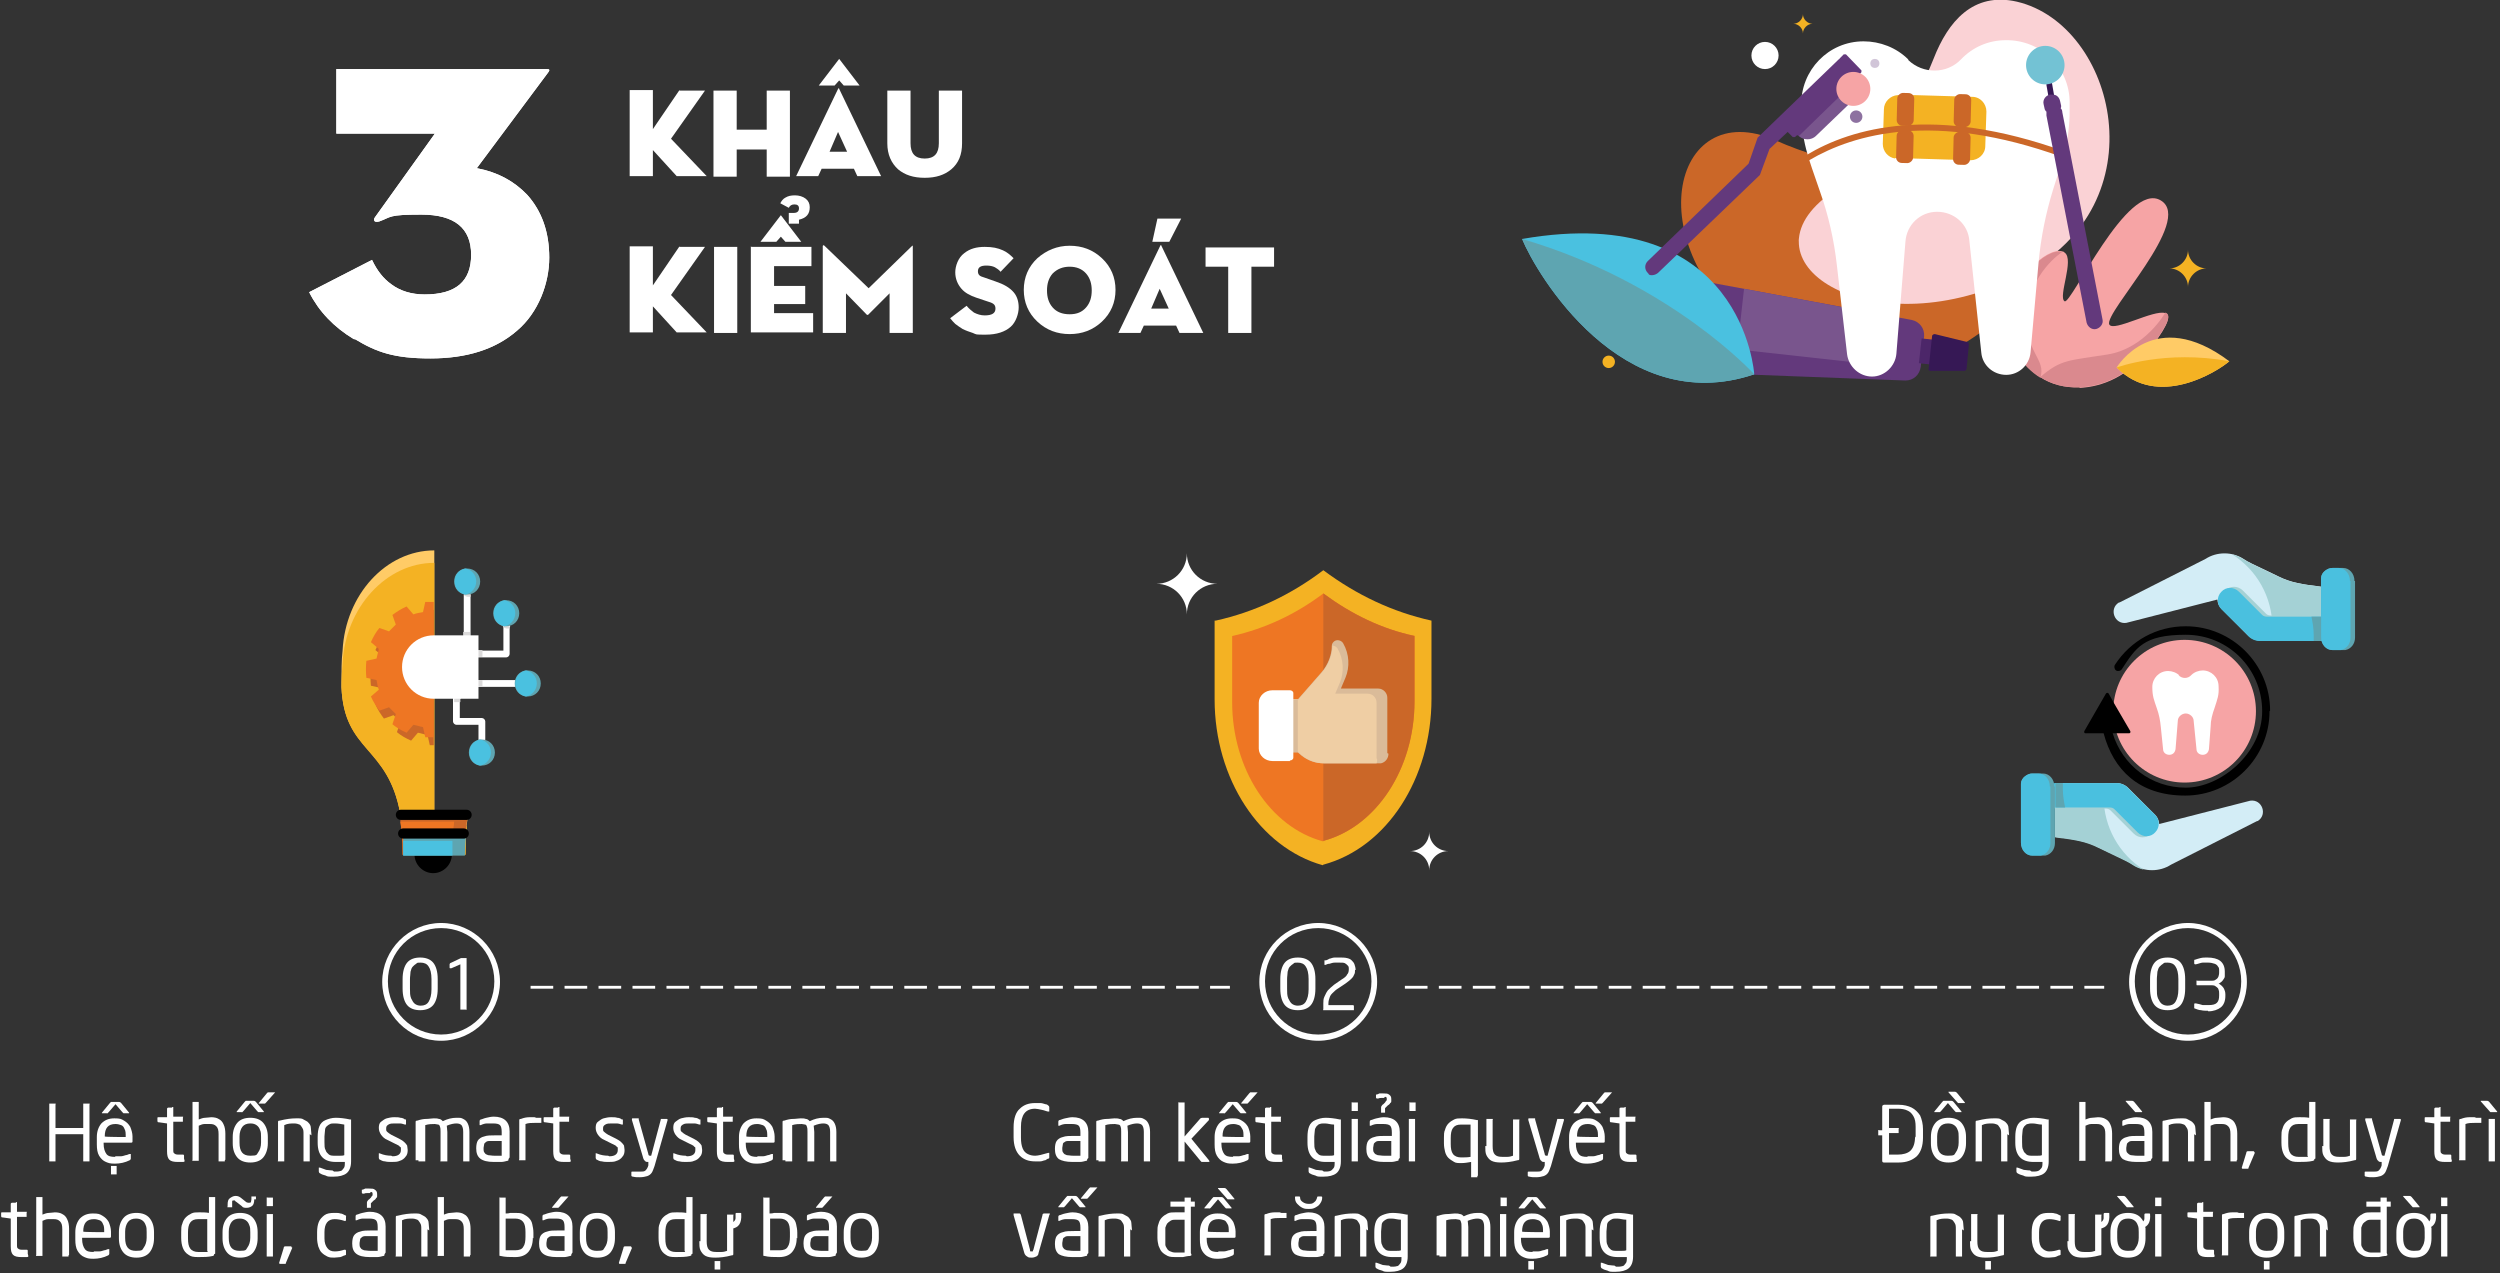 <?xml version="1.0" encoding="UTF-8"?>
<svg id="Layer_1" data-name="Layer 1" xmlns="http://www.w3.org/2000/svg" version="1.1" xmlns:xlink="http://www.w3.org/1999/xlink" viewBox="0 0 441.5 224.9">
  <rect x="0" y="0" width="441.5" height="224.9" fill="#333333" stroke="none"/>
  <defs>
    <style>
      .cls-1 {
        fill: #000;
      }

      .cls-1, .cls-2, .cls-3, .cls-4, .cls-5, .cls-6, .cls-7, .cls-8, .cls-9, .cls-10, .cls-11, .cls-12, .cls-13, .cls-14, .cls-15, .cls-16, .cls-17, .cls-18, .cls-19, .cls-20, .cls-21, .cls-22, .cls-23, .cls-24, .cls-25 {
        stroke-width: 0px;
      }

      .cls-2 {
        fill-rule: evenodd;
      }

      .cls-2, .cls-20 {
        fill: #f4b223;
      }

      .cls-3 {
        fill: #d3edf6;
      }

      .cls-4 {
        fill: #da898e;
      }

      .cls-5 {
        fill: #8d71a0;
      }

      .cls-6 {
        fill: #5ea5b1;
      }

      .cls-7 {
        fill: #efcea4;
      }

      .cls-8 {
        fill: #79558d;
      }

      .cls-9 {
        fill: #dbdada;
      }

      .cls-10 {
        fill: #4ac1e0;
      }

      .cls-11 {
        fill: #d1c5d8;
      }

      .cls-12 {
        fill: #dabb99;
      }

      .cls-13 {
        fill: #73c2d4;
      }

      .cls-14 {
        fill: #f6a4a5;
      }

      .cls-15, .cls-26 {
        fill: #fad2d5;
      }

      .cls-16 {
        fill: #63397c;
      }

      .cls-17 {
        fill: #4ac0df;
      }

      .cls-27 {
        clip-path: url(#clippath);
      }

      .cls-18 {
        fill: #4c2669;
      }

      .cls-19 {
        fill: #361855;
      }

      .cls-21 {
        fill: #ee7623;
      }

      .cls-22 {
        fill: #fff;
      }

      .cls-23 {
        fill: #ffcb66;
      }

      .cls-24 {
        fill: #a4d1d5;
      }

      .cls-25 {
        fill: #cb6728;
      }

      .cls-28 {
        fill: none;
        stroke: #fff;
        stroke-linecap: round;
        stroke-linejoin: round;
        stroke-width: 4px;
      }
    </style>
    <clipPath id="clippath">
      <path class="cls-15" d="M322.8,34.5c8.6-6.5,15.1-15,18.7-24.2,2.5-6.4,6.9-11.8,14.7-10,17.4,4.1,25.4,35.7.9,48.2-26.1,13.3-50.3-1.9-34.3-14Z"/>
    </clipPath>
  </defs>
  <g>
    <g>
      <path class="cls-22" d="M120,16h4.5l-6,8.5,6.3,6.6h-5.3l-4.2-4.6v4.6h-4.1v-15.2h4.1v6.9l4.7-6.9Z"/>
      <path class="cls-22" d="M135.4,16h4.1v15.2h-4.1v-4.8h-5.3v4.8h-4.1v-15.2h4.1v6.9h5.3v-6.9Z"/>
      <path class="cls-22" d="M144.6,31.1h-4l7.4-15.4c0,0,0-.1.1-.1s.1,0,.1.1l7.4,15.4h-4.2l-.6-1.3h-5.7l-.6,1.3ZM148,10.4c0,0,.1,0,.2,0l3.6,4.7h-2.8l-.8-.9-.8.9h-2.8l3.6-4.7ZM148,23.3l-1.5,3.5h3.1l-1.6-3.5Z"/>
      <path class="cls-22" d="M158.6,29.9c-1.2-1.1-1.9-2.6-1.9-4.6v-9.3h4.1v9.3c0,1.8.8,2.7,2.5,2.7s2.5-.9,2.5-2.7v-9.3h4.1v9.3c0,2-.6,3.5-1.9,4.6-1.2,1-2.7,1.5-4.7,1.5s-3.5-.5-4.7-1.5Z"/>
      <path class="cls-22" d="M120,43.6h4.5l-6,8.5,6.3,6.6h-5.3l-4.2-4.6v4.6h-4.1v-15.2h4.1v6.9l4.7-6.9Z"/>
      <path class="cls-22" d="M126.1,43.6h4.1v15.2h-4.1v-15.2Z"/>
      <path class="cls-22" d="M132.7,43.6h10.6v3.4h-6.6v3.5h5.5v3.2h-5.5v1.6h6.9v3.4h-11v-15.2ZM137.7,38c0,0,.1,0,.2,0l3.6,4.7h-2.8l-.8-.9-.8.9h-2.8l3.6-4.7ZM139.4,37.6h.8c.6,0,.9-.3.9-.8s-.3-.7-.8-.7-.8.2-1,.6l-1.5-.8c.2-.4.5-.8.9-1,.5-.3,1-.4,1.7-.4s1.4.2,1.9.6c.5.4.7.9.7,1.5,0,1.2-.6,1.9-1.9,2.2v.7h-1.8v-1.9Z"/>
      <path class="cls-22" d="M145.4,43.4c0-.2,0-.2.2,0l7.8,7.5,7.7-7.5s0,0,.1,0c0,0,0,0,0,0v15.4h-4.1v-7l-3.8,3.8c0,0-.1,0-.2,0l-3.7-3.8v7h-4.1v-15.4Z"/>
      <path class="cls-22" d="M171.8,58.8c-.6-.2-1.2-.4-1.8-.7-.5-.3-.9-.6-1.3-.9-.3-.3-.6-.6-.9-1l2.9-2.2c.4.5.9.9,1.3,1.2.6.3,1.2.5,1.9.5,1.3,0,1.9-.4,1.9-1.2s-.5-1-1.5-1.3l-1.8-.6c-1.2-.4-2.1-.9-2.7-1.6-.7-.8-1.1-1.8-1.1-2.9s.5-2.6,1.6-3.4c1-.8,2.2-1.1,3.6-1.1s2.3.2,3.2.6c.7.3,1.3.8,1.9,1.4l-2.3,2.4c-.3-.4-.7-.6-1-.8-.4-.2-.9-.3-1.5-.3-1,0-1.5.3-1.5,1s.4.9,1.1,1.1l2,.7c1.5.5,2.5,1.1,3.2,1.9.6.7.9,1.6.9,2.7s-.5,2.6-1.4,3.4c-1,.9-2.5,1.4-4.4,1.4s-1.6,0-2.3-.3Z"/>
      <path class="cls-22" d="M183.2,56.8c-1.6-1.5-2.4-3.4-2.4-5.6s.8-4.1,2.4-5.6c1.6-1.4,3.5-2.2,5.7-2.2s4.1.7,5.7,2.2c1.6,1.5,2.4,3.4,2.4,5.6s-.8,4.1-2.4,5.6c-1.6,1.5-3.5,2.2-5.7,2.2s-4.1-.7-5.7-2.2ZM191.8,54.3c.7-.8,1-1.8,1-3s-.3-2.2-1-3c-.7-.8-1.7-1.2-2.9-1.2s-2.2.4-3,1.2c-.7.8-1,1.8-1,3s.3,2.2,1,3c.7.8,1.7,1.2,3,1.2s2.2-.4,2.9-1.2Z"/>
      <path class="cls-22" d="M201.5,58.8h-4l7.4-15.4c0,0,0-.1.1-.1s.1,0,.1.1l7.4,15.4h-4.2l-.6-1.3h-5.7l-.6,1.3ZM204.8,51l-1.5,3.5h3.1l-1.6-3.5ZM203.5,42.7l.9-4.1h4.2l-2.1,4.1h-3Z"/>
      <path class="cls-22" d="M216.9,47.1h-4v-3.4h12.1v3.4h-4v11.7h-4.1v-11.7Z"/>
    </g>
    <g>
      <path class="cls-22" d="M62.5,59.9c-3.5-2.1-6.2-4.9-7.9-8.3l11.1-5.7c.9,1.9,2,3.3,3.4,4.3,1.6,1.2,3.6,1.8,5.9,1.8,5.5,0,8.2-2.3,8.2-7s-2.9-7.1-8.8-7.1-5.2.4-7.4,1.2c-.4.1-.6.1-.8,0-.2-.2-.2-.4,0-.7l10.6-14.8h-17.4v-11.4h37.2c.5,0,.5.2.2.6l-12.6,16.9c3.7.7,6.6,2.3,8.9,4.7,2.6,2.9,3.9,6.6,3.9,11.1s-1.9,9.7-5.7,12.9c-3.8,3.3-8.9,4.9-15.3,4.9s-9.5-1.1-13.3-3.4Z"/>
      <path class="cls-22" d="M62.5,59.9c-3.5-2.1-6.2-4.9-7.9-8.3l11.1-5.7c.9,1.9,2,3.3,3.4,4.3,1.6,1.2,3.6,1.8,5.9,1.8,5.5,0,8.2-2.3,8.2-7s-2.9-7.1-8.8-7.1-5.2.4-7.4,1.2c-.4.1-.6.1-.8,0-.2-.2-.2-.4,0-.7l10.6-14.8h-17.4v-11.4h37.2c.5,0,.5.2.2.6l-12.6,16.9c3.7.7,6.6,2.3,8.9,4.7,2.6,2.9,3.9,6.6,3.9,11.1s-1.9,9.7-5.7,12.9c-3.8,3.3-8.9,4.9-15.3,4.9s-9.5-1.1-13.3-3.4Z"/>
    </g>
  </g>
  <g>
    <g>
      <path class="cls-22" d="M77.3,174.6c0,1.3-.3,2.3-.8,2.9-.5.6-1.3.9-2.3.9s-1.8-.3-2.3-.9c-.5-.6-.8-1.6-.8-2.9v-1.7c0-1.3.3-2.3.8-2.9.5-.6,1.3-.9,2.3-.9s1.8.3,2.3.9.8,1.6.8,2.9v1.7ZM76.2,174.6v-1.7c0-1-.2-1.8-.5-2.2-.3-.5-.8-.7-1.4-.7s-.6,0-.8.2c-.2.1-.4.3-.6.5-.2.2-.3.5-.4.9,0,.4-.1.8-.1,1.3v1.7c0,.7,0,1.2.2,1.7.2.4.4.8.7,1,.3.2.6.3,1,.3.6,0,1.1-.2,1.4-.7.3-.5.5-1.2.5-2.2Z"/>
      <path class="cls-22" d="M82.4,178.1c0,0,0,.1,0,.2s0,0-.2,0h-.7c0,0-.1,0-.2,0,0,0,0-.1,0-.2v-7.8l-1.6.7c0,0-.1,0-.2,0,0,0-.1,0-.1-.1v-.6c0,0,0-.1.1-.2l1.9-.9c.1,0,.2,0,.3,0h.5c0,0,.1,0,.2,0,0,0,0,.1,0,.2v8.8Z"/>
    </g>
    <path class="cls-22" d="M77.9,183.8c-5.8,0-10.4-4.7-10.4-10.4s4.7-10.4,10.4-10.4,10.4,4.7,10.4,10.4-4.7,10.4-10.4,10.4ZM77.9,163.9c-5.2,0-9.4,4.2-9.4,9.4s4.2,9.4,9.4,9.4,9.4-4.2,9.4-9.4-4.2-9.4-9.4-9.4Z"/>
  </g>
  <g>
    <g>
      <path class="cls-22" d="M232.3,174.6c0,1.3-.3,2.3-.8,2.9-.5.6-1.3.9-2.3.9s-1.8-.3-2.3-.9c-.5-.6-.8-1.6-.8-2.9v-1.7c0-1.3.3-2.3.8-2.9.5-.6,1.3-.9,2.3-.9s1.8.3,2.3.9c.5.6.8,1.6.8,2.9v1.7ZM231.1,174.6v-1.7c0-1-.2-1.8-.5-2.2-.3-.5-.8-.7-1.4-.7s-.6,0-.8.2c-.2.1-.4.3-.6.5-.2.2-.3.5-.4.9,0,.4-.1.8-.1,1.3v1.7c0,.7,0,1.2.2,1.7.2.4.4.8.7,1,.3.2.6.3,1,.3.6,0,1.1-.2,1.4-.7.3-.5.5-1.2.5-2.2Z"/>
      <path class="cls-22" d="M239.3,171.3c0,.3,0,.6-.2.9-.1.3-.3.5-.5.7-.2.2-.6.5-1,.8l-1.2.8c-.5.3-.8.6-1.1.9-.3.3-.4.5-.5.8-.1.3-.2.6-.2,1v.3h4.2c.2,0,.3,0,.3.2v.5c0,0,0,.1,0,.2,0,0-.1,0-.2,0h-5c0,0-.1,0-.2,0s0-.1,0-.2v-1c0-.4,0-.8.2-1.2s.3-.7.6-1.1c.3-.3.7-.7,1.1-1l1.3-.9c.5-.3.9-.6,1-.9.2-.2.3-.5.3-.9s0-.5-.2-.7-.3-.3-.5-.4-.5-.1-.9-.1-.6,0-.9,0c-.3,0-.6.1-.9.2-.3,0-.5.1-.7.2,0,0-.1,0-.2,0,0,0,0,0,0-.2v-.4c0,0,0-.1,0-.2,0,0,0,0,.2,0,.2,0,.5-.2.7-.3.2,0,.5-.2.9-.2.3,0,.7,0,1,0s.8,0,1.2.1.6.2.8.4.4.4.5.7.2.6.2,1Z"/>
    </g>
    <path class="cls-22" d="M232.8,183.8c-5.8,0-10.4-4.7-10.4-10.4s4.7-10.4,10.4-10.4,10.4,4.7,10.4,10.4-4.7,10.4-10.4,10.4ZM232.8,163.9c-5.2,0-9.4,4.2-9.4,9.4s4.2,9.4,9.4,9.4,9.4-4.2,9.4-9.4-4.2-9.4-9.4-9.4Z"/>
  </g>
  <g>
    <g>
      <path class="cls-22" d="M385.9,174.6c0,1.3-.3,2.3-.8,2.9-.5.6-1.3.9-2.3.9s-1.8-.3-2.3-.9c-.5-.6-.8-1.6-.8-2.9v-1.7c0-1.3.3-2.3.8-2.9.5-.6,1.3-.9,2.3-.9s1.8.3,2.3.9c.5.6.8,1.6.8,2.9v1.7ZM384.7,174.6v-1.7c0-1-.2-1.8-.5-2.2-.3-.5-.8-.7-1.4-.7s-.6,0-.8.2c-.2.1-.4.3-.6.5-.2.2-.3.5-.4.9,0,.4-.1.8-.1,1.3v1.7c0,.7,0,1.2.2,1.7.2.4.4.8.7,1,.3.2.6.3,1,.3.6,0,1.1-.2,1.4-.7.3-.5.5-1.2.5-2.2Z"/>
      <path class="cls-22" d="M389.9,178.5c-.4,0-.8,0-1.2-.1-.4,0-.8-.2-1.1-.3,0,0-.1,0-.1-.1,0,0,0,0,0-.2v-.4c0-.2,0-.2.3-.2.5.1.9.2,1.2.3.3,0,.6,0,1,0,.7,0,1.2-.1,1.5-.4.3-.3.4-.7.4-1.3v-.3c0-.2,0-.5-.1-.7,0-.2-.2-.4-.5-.6-.2-.2-.5-.2-.9-.2h-2.3c-.2,0-.2,0-.2-.2v-.4c0,0,0-.1,0-.2s.1,0,.2,0h2.3c.4,0,.7,0,.9-.2.2-.1.4-.3.5-.6s.1-.5.1-.7v-.2c0-.4,0-.6-.2-.8-.1-.2-.3-.4-.6-.5-.3-.1-.7-.2-1.1-.2s-.7,0-1,0c-.3,0-.7.2-1.2.3-.2,0-.3,0-.3-.2v-.4c0,0,0-.1,0-.2,0,0,0,0,.1,0,.3-.1.6-.2,1-.3s.8-.1,1.2-.1c1,0,1.8.2,2.3.6.5.4.8,1,.8,1.9v.2c0,.2,0,.4,0,.6,0,.2-.1.4-.2.5-.1.2-.2.3-.4.5-.2.1-.3.3-.5.3.4.2.7.5.9.8.2.4.3.7.3,1.1v.3c0,.9-.3,1.6-.8,2-.5.4-1.3.7-2.2.7Z"/>
    </g>
    <path class="cls-22" d="M386.4,183.8c-5.8,0-10.4-4.7-10.4-10.4s4.7-10.4,10.4-10.4,10.4,4.7,10.4,10.4-4.7,10.4-10.4,10.4ZM386.4,163.9c-5.2,0-9.4,4.2-9.4,9.4s4.2,9.4,9.4,9.4,9.4-4.2,9.4-9.4-4.2-9.4-9.4-9.4Z"/>
  </g>
  <path class="cls-22" d="M217.2,174.6h-3.5v-.5h3.5v.5ZM211.7,174.6h-4v-.5h4v.5ZM205.7,174.6h-4v-.5h4v.5ZM199.7,174.6h-4v-.5h4v.5ZM193.7,174.6h-4v-.5h4v.5ZM187.7,174.6h-4v-.5h4v.5ZM181.7,174.6h-4v-.5h4v.5ZM175.7,174.6h-4v-.5h4v.5ZM169.7,174.6h-4v-.5h4v.5ZM163.7,174.6h-4v-.5h4v.5ZM157.7,174.6h-4v-.5h4v.5ZM151.7,174.6h-4v-.5h4v.5ZM145.7,174.6h-4v-.5h4v.5ZM139.7,174.6h-4v-.5h4v.5ZM133.7,174.6h-4v-.5h4v.5ZM127.7,174.6h-4v-.5h4v.5ZM121.7,174.6h-4v-.5h4v.5ZM115.7,174.6h-4v-.5h4v.5ZM109.7,174.6h-4v-.5h4v.5ZM103.7,174.6h-4v-.5h4v.5ZM97.7,174.6h-4v-.5h4v.5Z"/>
  <path class="cls-22" d="M371.6,174.6h-3.5v-.5h3.5v.5ZM366.1,174.6h-4v-.5h4v.5ZM360.1,174.6h-4v-.5h4v.5ZM354.1,174.6h-4v-.5h4v.5ZM348.1,174.6h-4v-.5h4v.5ZM342.1,174.6h-4v-.5h4v.5ZM336.1,174.6h-4v-.5h4v.5ZM330.1,174.6h-4v-.5h4v.5ZM324.1,174.6h-4v-.5h4v.5ZM318.1,174.6h-4v-.5h4v.5ZM312.1,174.6h-4v-.5h4v.5ZM306.1,174.6h-4v-.5h4v.5ZM300.1,174.6h-4v-.5h4v.5ZM294.1,174.6h-4v-.5h4v.5ZM288.1,174.6h-4v-.5h4v.5ZM282.1,174.6h-4v-.5h4v.5ZM276.1,174.6h-4v-.5h4v.5ZM270.1,174.6h-4v-.5h4v.5ZM264.1,174.6h-4v-.5h4v.5ZM258.1,174.6h-4v-.5h4v.5ZM252.1,174.6h-4v-.5h4v.5Z"/>
  <g>
    <path class="cls-25" d="M313.6,24.8c9.9,4.4,21.1,6.2,31.9,5.1,7.6-.8,14.7.6,15.8,8.1,2.3,16.7-27.4,37.9-49.4,22.6-23.4-16.4-16.8-44,1.7-35.8Z"/>
    <g>
      <path class="cls-26" d="M322.8,34.5c8.6-6.5,15.1-15,18.7-24.2,2.5-6.4,6.9-11.8,14.7-10,17.4,4.1,25.4,35.7.9,48.2-26.1,13.3-50.3-1.9-34.3-14Z"/>
      <g class="cls-27">
        <polygon class="cls-15" points="320.2 16.3 315.9 61.1 296.9 31 320.2 16.3"/>
        <polygon class="cls-15" points="370.9 42.9 374.4 5.8 390.1 30.7 370.9 42.9"/>
      </g>
    </g>
    <g>
      <path class="cls-16" d="M301.5,49.8l36.1,6.7c1.4.3,2.3,1.5,2.2,2.9l-.6,5.4c-.2,1.4-1.3,2.4-2.7,2.4l-36.7-1.4,1.8-15.9Z"/>
      <rect class="cls-18" x="291.4" y="56.2" width="16.8" height="2.9" rx="1.4" ry="1.4" transform="translate(209.3 349.3) rotate(-83.7)"/>
      <rect class="cls-18" x="338.5" y="61" width="4.4" height="2.5" transform="translate(241.1 393.9) rotate(-83.7)"/>
      <path class="cls-19" d="M341.7,59l5.7,1.4c.2,0,.3.2.3.5l-.2,2.1-.2,2.1c0,.2-.2.4-.4.4h-5.9c-.3,0-.5-.1-.4-.4l.6-5.7c0-.3.3-.4.5-.4Z"/>
      <polygon class="cls-8" points="333.1 55.7 332.1 64.5 306.8 61.7 308 51 333.1 55.7"/>
    </g>
    <path class="cls-14" d="M367.2,68.4c-2.5.1-4.9-.5-6.9-1.8-3.2-2-5.4-5.4-5.5-9.4-.2-7.6,6.7-13.7,9.4-12.8.1,0,.2,0,.4.2,1.8,1.2-1.2,7.8,0,8.6,1.1.8,11.1-21.4,17-17.8,5.9,3.5-10.1,19.8-9.1,21.9.7,1.4,7.9-2.7,9.9-2h0c1,.3.7,1.8-2.3,5.8-4.2,5.5-8.9,7.2-12.8,7.4Z"/>
    <path class="cls-4" d="M360.3,66.7c-3.2-2-5.4-5.4-5.5-9.4-.2-7.6,6.7-13.7,9.4-12.8-.2.1-5.6,3.7-6.2,10.7-.6,7.1,3.5,8.1,2.3,11.6Z"/>
    <path class="cls-4" d="M367.2,68.4c-2.5.1-4.9-.5-6.9-1.8,3.7-3.2,5.1-2.9,11.9-4,6.7-1.1,10.2-7.4,10.2-7.4h0c1,.3.7,1.8-2.3,5.8-4.2,5.5-8.9,7.2-12.8,7.4Z"/>
    <path class="cls-22" d="M337,10.5h0c-2.1-2.1-5-3.2-7.9-3.2h0c-6.2,0-11.1,5.1-11,11.3h0c0,6.6,1.2,9,3.3,15.2h0c1.5,4.2,2.5,8.6,3,13.1l1.8,15.7c.3,2.2,2.2,3.9,4.4,3.9h0c2.2,0,4.1-1.8,4.3-4l1.6-19.8c.2-3,2.6-5.3,5.6-5.3h0c3,0,5.5,2.2,5.7,5.2l2.1,19.7c.2,2.2,2.1,3.9,4.4,3.9h0c2.2,0,4.1-1.7,4.3-4l1.4-15.7c.4-4.5,1.3-8.9,2.6-13.1h0c2-6.3,3-8.7,2.9-15.3h0c0-6.2-5.1-11.1-11.3-11h0c-3,0-5.8,1.2-7.9,3.4h0c-2.5,2.6-6.7,2.6-9.3.1Z"/>
    <g>
      <path class="cls-20" d="M334.7,28c-1.3-.2-2.2-1.3-2.2-2.6l.2-6.1c0-1.3,1.1-2.4,2.4-2.5h3.1c0,0,10.1.3,10.1.3,1.4,0,2.5,1.2,2.5,2.6l-.2,6.1c0,1.4-1.2,2.5-2.6,2.5l-13.3-.4Z"/>
      <line class="cls-20" x1="344.8" y1="28.3" x2="338.2" y2="28.1"/>
      <line class="cls-20" x1="338.2" y1="16.9" x2="345.3" y2="17.1"/>
    </g>
    <g>
      <rect class="cls-25" x="333.8" y="17.8" width="5.8" height="3" rx="1" ry="1" transform="translate(308.4 355.4) rotate(-88.5)"/>
      <rect class="cls-25" x="333.6" y="24.4" width="5.8" height="3" rx="1" ry="1" transform="translate(301.7 361.6) rotate(-88.5)"/>
      <rect class="cls-25" x="343.8" y="18.1" width="5.8" height="3" rx="1" ry="1" transform="translate(317.9 365.6) rotate(-88.5)"/>
      <rect class="cls-25" x="343.6" y="24.7" width="5.8" height="3" rx="1" ry="1" transform="translate(311.2 371.9) rotate(-88.5)"/>
    </g>
    <path class="cls-28" d="M367.2,28.3"/>
    <path class="cls-25" d="M319.3,28.4c-.2,0-.4,0-.5-.3-.1-.3,0-.6.2-.7,8.1-4.9,22.6-8.9,45.5-.7.3,0,.4.4.3.7,0,.3-.4.4-.7.3-22.5-8.1-36.6-4.1-44.6.6,0,0-.2,0-.3,0Z"/>
    <path class="cls-19" d="M362.3,17.7c-.2,0-.5-.2-.5-.4l-.4-2.3c0-.3.1-.6.4-.6.3,0,.6.1.6.4l.4,2.3c0,.3-.1.6-.4.6,0,0,0,0-.1,0Z"/>
    <path class="cls-16" d="M370.2,58.1c-.8.2-1.5-.4-1.7-1.1l-7.1-36.6c0-.3,0-.5,0-.7-.1,0-.2-.2-.3-.4l-.2-.9c-.2-.8.4-1.6,1.2-1.7.4,0,.8,0,1.1.2.3.2.5.5.6.9l.2.9c0,.2,0,.3-.1.4.2.2.3.4.3.7l7.1,36.6c.2.8-.4,1.5-1.1,1.7Z"/>
    <circle class="cls-13" cx="361.2" cy="11.5" r="3.4"/>
    <circle class="cls-20" cx="284.1" cy="63.9" r="1.1"/>
    <circle class="cls-22" cx="311.7" cy="9.8" r="2.4"/>
    <circle class="cls-11" cx="331.1" cy="11.2" r=".8"/>
    <path class="cls-2" d="M318.4,2.5c0,.9-.8,1.7-1.7,1.7.9,0,1.7.8,1.7,1.7,0-.9.8-1.7,1.7-1.7-.9,0-1.7-.8-1.7-1.7"/>
    <path class="cls-2" d="M386.4,44.1c0,1.8-1.5,3.3-3.3,3.3,1.8,0,3.3,1.5,3.3,3.3,0-1.8,1.5-3.3,3.3-3.3-1.8,0-3.3-1.5-3.3-3.3"/>
    <path class="cls-10" d="M268.8,42.2c2.5,6.1,17.6,31.8,41,23.9,0,0-1.9-30.7-41-23.9Z"/>
    <path class="cls-6" d="M268.8,42.2c2.5,6.1,17.6,31.8,41,23.9,0,0-14.7-16.2-41-23.9Z"/>
    <path class="cls-23" d="M393.7,63.8c-2.1,1.8-12.6,8.5-19.9,1.1,0,0,6.6-11.1,19.9-1.1Z"/>
    <path class="cls-20" d="M393.7,63.8c-2.1,1.8-12.6,8.5-19.9,1.1,0,0,8.6-3.2,19.9-1.1Z"/>
    <circle class="cls-5" cx="327.8" cy="20.6" r="1.1"/>
    <g>
      <path class="cls-16" d="M291.4,48.5c-.2,0-.3-.2-.4-.3-.6-.6-.6-1.5,0-2.1l17.8-17.2,1.6-4.6,14.3-13.8c0,0,.2-.1.2-.2l.7-.7c.1,0,.3,0,.4,0l2.7,2.8c.1.1,0,.3,0,.4l-.4.4h.1c.8,1,.8,2.3,0,3.1l-7.9,7.6c-.8.8-2.2.8-3,0h-.1c0-.1-.4.3-.4.3-.1,0-.3,0-.4,0l-.9-.9-3.2,3-1.7,4.6-18,17.3c-.5.4-1.1.5-1.7.3Z"/>
      <g>
        <line class="cls-18" x1="317.6" y1="23.9" x2="317.5" y2="23.8"/>
        <path class="cls-8" d="M328.6,13.4c.8.8.8,2.2,0,3l-7.9,7.6c-.8.8-2.2.8-3,0"/>
        <line class="cls-18" x1="328.5" y1="13.3" x2="328.6" y2="13.4"/>
        <line class="cls-18" x1="328.4" y1="13.2" x2="328.5" y2="13.3"/>
      </g>
    </g>
    <circle class="cls-14" cx="327.3" cy="15.7" r="3"/>
  </g>
  <g>
    <path class="cls-22" d="M15.8,204.9c0,0,0,.1,0,.2,0,0-.1,0-.2,0h-.7c0,0-.1,0-.2,0,0,0,0-.1,0-.2v-4.6h-4.9v4.6c0,0,0,.1,0,.2,0,0-.1,0-.2,0h-.7c0,0-.1,0-.2,0,0,0,0-.1,0-.2v-9.8c0,0,0-.1,0-.2,0,0,.1,0,.2,0h.7c0,0,.1,0,.2,0s0,.1,0,.2v4.1h4.9v-4.1c0,0,0-.1,0-.2,0,0,.1,0,.2,0h.7c0,0,.1,0,.2,0s0,.1,0,.2v9.8Z"/>
    <path class="cls-22" d="M20.4,204.2c.3,0,.6,0,.9,0,.3,0,.6-.1.9-.2.3,0,.5-.2.7-.2.1,0,.2,0,.2,0,0,0,0,.1,0,.2v.6c0,0,0,.2-.2.3-.8.4-1.7.6-2.6.6s-1.1-.1-1.6-.3c-.5-.2-.9-.6-1.2-1.1s-.4-1.2-.4-2v-1.3c0-1,.3-1.8.8-2.4.6-.6,1.3-.9,2.3-.9s1.2.1,1.7.4c.5.3.8.6,1.1,1.1.2.5.4,1.1.4,1.7v.8c0,.2,0,.3-.3.3h-4.8v.2c0,.8.2,1.4.5,1.8s.8.5,1.5.5ZM22.8,196.6c0,0,0,0-.1,0h-.7c0,0-.1,0-.2,0,0,0,0,0-.2-.2l-1.2-1.4-1.2,1.4c0,0-.1.1-.2.2s0,0-.2,0h-.7c0,0-.1,0-.1,0s0-.1,0-.1l1.4-1.7c0,0,.1-.1.2-.2,0,0,0,0,.2,0h1.2c.1,0,.2,0,.4.2l1.4,1.7s0,0,0,.1ZM22.2,200.8h0c0-.6,0-1.1-.2-1.4-.1-.3-.3-.6-.6-.7-.3-.1-.6-.2-1-.2-1.3,0-1.9.7-1.9,2.2h0c0,.1,3.8.1,3.8.1ZM20.6,207.2c0,0,0,.1,0,.2,0,0-.1,0-.2,0h-.6c0,0-.1,0-.2,0,0,0,0-.1,0-.2v-1.1c0,0,0-.1,0-.2,0,0,.1,0,.2,0h.6c0,0,.1,0,.2,0,0,0,0,.1,0,.2v1.1Z"/>
    <path class="cls-22" d="M32.6,205c0,.1,0,.2-.3.2-.3,0-.6,0-.9,0-.7,0-1.2-.1-1.5-.4-.3-.3-.4-.8-.4-1.5v-4.9l-1.4-.2c-.2,0-.3,0-.3-.3v-.4c0-.2,0-.2.3-.2h1.4v-1.4c0-.2,0-.2.2-.3h.7c0-.1,0-.1,0-.1,0,0,.1,0,.2,0,0,0,0,0,0,.2v1.5h1.5c0,0,.1,0,.2,0s0,.1,0,.2v.5c0,0,0,.1,0,.2,0,0-.1,0-.2,0h-1.5v4.9c0,.4,0,.6.2.7.1.1.3.2.6.2h.8c.2,0,.3,0,.3.2v.5Z"/>
    <path class="cls-22" d="M39.7,204.9c0,0,0,.1,0,.2,0,0-.1,0-.2,0h-.7c0,0-.1,0-.2,0,0,0,0-.1,0-.2v-4.6c0-.7-.1-1.1-.4-1.4-.3-.3-.6-.4-1.1-.4s-.6,0-1,0c-.4,0-.7.2-1,.3v6c0,0,0,.1,0,.2,0,0-.1,0-.2,0h-.7c0,0-.1,0-.2,0s0-.1,0-.2v-10c0,0,0-.1,0-.2,0,0,.1,0,.2,0h.7c0,0,.1,0,.2,0,0,0,0,.1,0,.2v2.9c.3-.1.7-.3,1.1-.3.4,0,.8-.1,1.1-.1.5,0,1,.1,1.3.3.4.2.7.5.9,1,.2.4.3,1,.3,1.6v4.6Z"/>
    <path class="cls-22" d="M47.3,201.9c0,1-.3,1.9-.8,2.5-.5.6-1.3.9-2.3.9s-1.8-.3-2.3-.9c-.5-.6-.8-1.4-.8-2.5v-1.1c0-1.1.3-1.9.8-2.5.5-.6,1.3-.9,2.3-.9s1.8.3,2.3.9c.5.6.8,1.4.8,2.5v1.1ZM46.6,196.4c0,0,0,0-.1,0h-.7c0,0-.1,0-.2,0,0,0,0,0-.2-.2l-1.2-1.4-1.2,1.4c0,0-.1.1-.2.2s0,0-.2,0h-.7c0,0-.1,0-.1,0s0-.1,0-.1l1.4-1.7c0,0,.1-.1.2-.2,0,0,0,0,.2,0h1.2c.1,0,.2,0,.4.2l1.4,1.7s0,0,0,.1ZM46.1,201.9v-1.1c0-.5,0-.9-.2-1.3-.1-.3-.3-.6-.6-.8-.3-.2-.6-.3-1.1-.3-.6,0-1.1.2-1.4.6-.3.4-.5,1-.5,1.7v1.1c0,1.6.6,2.3,1.9,2.3s1.1-.2,1.4-.6c.3-.4.5-1,.5-1.7ZM48.6,192.8s0,0,0,.1l-1.6,1.8c0,0-.1.1-.2.2,0,0,0,0-.2,0h-.8c0,0-.1,0-.1,0s0-.1,0-.1l1.4-1.7c0,0,.1-.1.2-.2,0,0,0,0,.2,0h.9c.1,0,.2,0,.2,0Z"/>
    <path class="cls-22" d="M54.7,200.3v4.6c0,0,0,.1,0,.2,0,0-.1,0-.2,0h-.7c0,0-.1,0-.2,0,0,0,0-.1,0-.2v-4.6c0-.5,0-.8-.2-1.1s-.3-.5-.5-.6c-.2-.1-.6-.2-.9-.2-.6,0-1.2,0-1.8.3v6.2c0,0,0,.1,0,.2,0,0-.1,0-.2,0h-.7c0,0-.1,0-.2,0s0-.1,0-.2v-6.7c0-.2,0-.3.3-.3,1.2-.3,2.1-.4,2.9-.4s1,0,1.3.2.7.3.9.6c.2.2.4.5.4.9,0,.4.1.8.1,1.3Z"/>
    <path class="cls-22" d="M59,206.9c.5,0,.8,0,1.1-.1.3,0,.4-.3.6-.5s.2-.6.2-1.1h0c-.2,0-.4,0-.8,0s-.6,0-.8,0c-2.1,0-3.2-1.1-3.2-3.4v-1c0-.8.1-1.4.3-1.9.2-.5.6-.9,1.1-1.1.5-.2,1.1-.4,1.8-.4s1.6.1,2.5.3c.1,0,.2,0,.2,0,0,0,0,.1,0,.2v7.2c0,1-.3,1.7-.8,2.1-.5.4-1.3.6-2.3.6s-1,0-1.4-.2c-.4-.1-.7-.2-1-.4-.1,0-.2-.2-.2-.3v-.5c0,0,0-.1,0-.2,0,0,.1,0,.2,0,.5.2.9.3,1.1.4.3,0,.6.1,1.1.1ZM60.8,204.1v-5.5c-.6-.1-1.1-.2-1.6-.2s-.7,0-.9.1-.4.2-.6.4-.3.4-.3.7-.1.7-.1,1.1v1c0,.6,0,1.1.2,1.4.1.4.4.6.6.8.3.2.6.2,1.1.2s.5,0,.8,0c.3,0,.6,0,.8-.1Z"/>
    <path class="cls-22" d="M69.3,204.2c1,0,1.5-.4,1.5-1.1s0-.4-.2-.6c-.1-.2-.4-.3-.8-.5l-1.4-.7c-.5-.2-.8-.5-1.1-.9-.2-.3-.4-.7-.4-1.2s.1-.9.4-1.1.6-.5,1-.6c.4-.1.8-.2,1.3-.2s.8,0,1.1.1c.4,0,.7.2.8.3,0,0,.1,0,.2,0,0,0,0,0,0,.1v.6c0,0,0,.1,0,.2,0,0-.1,0-.2,0-.3-.1-.6-.2-.9-.2-.3,0-.7,0-.9,0-.4,0-.8,0-1.1.2s-.4.3-.4.7,0,.4.2.6c.2.2.4.3.7.5l1.4.7c.4.2.7.4.9.6s.4.4.5.6c0,.2.1.5.1.8,0,.5-.1.9-.4,1.2-.2.3-.6.6-1,.7-.4.2-.9.2-1.4.2s-.8,0-1.2-.1c-.4,0-.7-.2-.9-.3-.1,0-.2-.2-.2-.3v-.6c0,0,0-.1,0-.2s.1,0,.2,0c.7.3,1.4.4,2,.4Z"/>
    <path class="cls-22" d="M73.4,204.9v-6.7c0-.2,0-.3.3-.3.6-.2,1.1-.3,1.6-.3s.9-.1,1.3-.1.6,0,.9.1c.3,0,.5.2.7.4.8-.4,1.6-.6,2.4-.6s.8,0,1.2.2.6.4.8.8c.2.4.3.9.3,1.5v5c0,0,0,.1,0,.2,0,0-.1,0-.2,0h-.7c0,0-.1,0-.2,0,0,0,0-.1,0-.2v-5c0-.6-.1-.9-.3-1.2-.2-.2-.5-.3-.9-.3s-1,.1-1.7.4c0,.3.1.7.1,1.1v5c0,0,0,.1,0,.2,0,0-.1,0-.2,0h-.8c0,0-.1,0-.2,0s0-.1,0-.2v-5c0-.4,0-.7-.1-.9,0-.2-.2-.4-.3-.4-.2,0-.4-.1-.6-.1-.5,0-1.1,0-1.7.2v6.2c0,0,0,.1,0,.2,0,0-.1,0-.2,0h-.8c0,0-.1,0-.2,0,0,0,0-.1,0-.2Z"/>
    <path class="cls-22" d="M89.8,204.7c0,.2,0,.3-.2.3-.4.1-.7.2-1.1.2-.4,0-.8,0-1.3,0-1.1,0-1.9-.2-2.4-.6-.5-.4-.7-1-.7-1.8h0c0-.6.1-1.1.3-1.4.2-.3.6-.6,1.1-.7.5-.2,1.2-.2,2-.2h1.1v-.6c0-.6-.1-1-.3-1.2s-.6-.3-1.2-.3-.8,0-1.1,0c-.3,0-.7.1-1.1.3,0,0-.2,0-.2,0,0,0,0,0,0-.2v-.5c0-.1,0-.2.2-.3.2,0,.5-.2,1-.3.4-.1.9-.2,1.3-.2,1.8,0,2.8.9,2.8,2.6v4.6ZM88.6,204.2v-2.7h-1.1c-.4,0-.8,0-1.1,0s-.5.1-.6.2-.3.2-.3.4c0,.2-.1.4-.1.6h0c0,.5,0,.7.2.9.1.2.3.3.6.4.3,0,.6.1,1.1.1s.4,0,.5,0c.2,0,.3,0,.5,0,.1,0,.3,0,.3,0Z"/>
    <path class="cls-22" d="M94.4,197.4c.4,0,.7,0,1,0,.1,0,.2,0,.2,0,0,0,0,.1,0,.2v.5c0,0,0,.2,0,.2s-.1,0-.2,0c-.3,0-.6,0-.9,0-.6,0-1.2,0-1.7.2v6.2c0,0,0,.1,0,.2,0,0-.1,0-.2,0h-.7c0,0-.1,0-.2,0s0-.1,0-.2v-6.8c0-.2,0-.3.3-.3.5-.2,1-.3,1.5-.3.4,0,.8,0,1.2,0Z"/>
    <path class="cls-22" d="M100.8,205c0,.1,0,.2-.3.2-.3,0-.6,0-.9,0-.7,0-1.2-.1-1.5-.4-.3-.3-.4-.8-.4-1.5v-4.9l-1.4-.2c-.2,0-.3,0-.3-.3v-.4c0-.2,0-.2.3-.2h1.4v-1.4c0-.2,0-.2.2-.3h.7c0-.1,0-.1,0-.1,0,0,.1,0,.2,0,0,0,0,0,0,.2v1.5h1.5c0,0,.1,0,.2,0s0,.1,0,.2v.5c0,0,0,.1,0,.2,0,0-.1,0-.2,0h-1.5v4.9c0,.4,0,.6.2.7.1.1.3.2.6.2h.8c.2,0,.3,0,.3.2v.5Z"/>
    <path class="cls-22" d="M107.6,204.2c1,0,1.5-.4,1.5-1.1s0-.4-.2-.6c-.1-.2-.4-.3-.8-.5l-1.4-.7c-.5-.2-.8-.5-1.1-.9-.2-.3-.4-.7-.4-1.2s.1-.9.4-1.1.6-.5,1-.6c.4-.1.8-.2,1.3-.2s.8,0,1.1.1c.4,0,.7.2.8.3,0,0,.1,0,.2,0,0,0,0,0,0,.1v.6c0,0,0,.1,0,.2,0,0-.1,0-.2,0-.3-.1-.6-.2-.9-.2-.3,0-.7,0-.9,0-.4,0-.8,0-1.1.2s-.4.3-.4.7,0,.4.2.6c.2.2.4.3.7.5l1.4.7c.4.2.7.4.9.6s.4.4.5.6c0,.2.1.5.1.8,0,.5-.1.9-.4,1.2-.2.3-.6.6-1,.7-.4.2-.9.2-1.4.2s-.8,0-1.2-.1c-.4,0-.7-.2-.9-.3-.1,0-.2-.2-.2-.3v-.6c0,0,0-.1,0-.2s.1,0,.2,0c.7.3,1.4.4,2,.4Z"/>
    <path class="cls-22" d="M117.9,197.7s0,0,0,.1l-2.3,8.1c-.2.5-.3.9-.5,1.2-.2.3-.5.5-.8.6-.3.1-.8.2-1.3.2s-.8,0-1.2-.1c-.2,0-.3-.1-.3-.2v-.5c0-.2,0-.2.3-.2h0c.6,0,1,0,1.3,0,.4,0,.7,0,.9-.2.2-.2.4-.5.5-.9v-.6c.1,0,0,0,0,0-.3,0-.5,0-.6-.2-.2-.1-.3-.4-.4-.8l-1.9-6.4s0,0,0-.1c0-.2,0-.2.2-.2h.8c0,0,.1,0,.2,0,0,0,0,0,0,.2l1.7,6.1c0,.2.1.3.3.3h.2l1.7-6.4c0,0,0-.1,0-.1,0,0,.1,0,.2,0h.8c.1,0,.2,0,.2.2Z"/>
    <path class="cls-22" d="M121.3,204.2c1,0,1.5-.4,1.5-1.1s0-.4-.2-.6c-.1-.2-.4-.3-.8-.5l-1.4-.7c-.5-.2-.8-.5-1.1-.9-.2-.3-.4-.7-.4-1.2s.1-.9.4-1.1.6-.5,1-.6c.4-.1.8-.2,1.3-.2s.8,0,1.1.1c.4,0,.7.2.8.3,0,0,.1,0,.2,0,0,0,0,0,0,.1v.6c0,0,0,.1,0,.2,0,0-.1,0-.2,0-.3-.1-.6-.2-.9-.2-.3,0-.7,0-.9,0-.4,0-.8,0-1.1.2s-.4.3-.4.7,0,.4.2.6c.2.2.4.3.7.5l1.4.7c.4.2.7.4.9.6s.4.4.5.6c0,.2.1.5.1.8,0,.5-.1.9-.4,1.2-.2.3-.6.6-1,.7-.4.2-.9.2-1.4.2s-.8,0-1.2-.1c-.4,0-.7-.2-.9-.3-.1,0-.2-.2-.2-.3v-.6c0,0,0-.1,0-.2s.1,0,.2,0c.7.3,1.4.4,2,.4Z"/>
    <path class="cls-22" d="M129.7,205c0,.1,0,.2-.3.2-.3,0-.6,0-.9,0-.7,0-1.2-.1-1.5-.4-.3-.3-.4-.8-.4-1.5v-4.9l-1.4-.2c-.2,0-.3,0-.3-.3v-.4c0-.2,0-.2.3-.2h1.4v-1.4c0-.2,0-.2.2-.3h.7c0-.1,0-.1,0-.1,0,0,.1,0,.2,0,0,0,0,0,0,.2v1.5h1.5c0,0,.1,0,.2,0s0,.1,0,.2v.5c0,0,0,.1,0,.2,0,0-.1,0-.2,0h-1.5v4.9c0,.4,0,.6.2.7.1.1.3.2.6.2h.8c.2,0,.3,0,.3.2v.5Z"/>
    <path class="cls-22" d="M133.8,204.2c.3,0,.6,0,.9,0,.3,0,.6-.1.9-.2.3,0,.5-.2.7-.2.1,0,.2,0,.2,0,0,0,0,.1,0,.2v.6c0,0,0,.2-.2.3-.8.4-1.7.6-2.6.6s-1.1-.1-1.6-.3c-.5-.2-.9-.6-1.2-1.1s-.4-1.2-.4-2v-1.3c0-1,.3-1.8.8-2.4.6-.6,1.3-.9,2.3-.9s1.2.1,1.7.4c.5.3.8.6,1.1,1.1.2.5.4,1.1.4,1.7v.8c0,.2,0,.3-.3.3h-4.8v.2c0,.8.2,1.4.5,1.8s.8.5,1.5.5ZM135.5,200.8h0c0-.6,0-1.1-.2-1.4-.1-.3-.3-.6-.6-.7-.3-.1-.6-.2-1-.2-1.3,0-1.9.7-1.9,2.2h0c0,.1,3.8.1,3.8.1Z"/>
    <path class="cls-22" d="M138.2,204.9v-6.7c0-.2,0-.3.3-.3.6-.2,1.1-.3,1.6-.3s.9-.1,1.3-.1.6,0,.9.1c.3,0,.5.2.7.4.8-.4,1.6-.6,2.4-.6s.8,0,1.2.2.6.4.8.8c.2.4.3.9.3,1.5v5c0,0,0,.1,0,.2,0,0-.1,0-.2,0h-.7c0,0-.1,0-.2,0,0,0,0-.1,0-.2v-5c0-.6-.1-.9-.3-1.2-.2-.2-.5-.3-.9-.3s-1,.1-1.7.4c0,.3.1.7.1,1.1v5c0,0,0,.1,0,.2,0,0-.1,0-.2,0h-.8c0,0-.1,0-.2,0s0-.1,0-.2v-5c0-.4,0-.7-.1-.9,0-.2-.2-.4-.3-.4-.2,0-.4-.1-.6-.1-.5,0-1.1,0-1.7.2v6.2c0,0,0,.1,0,.2,0,0-.1,0-.2,0h-.8c0,0-.1,0-.2,0,0,0,0-.1,0-.2Z"/>
    <path class="cls-22" d="M5,221.8c0,.1,0,.2-.3.2-.3,0-.6,0-.9,0-.7,0-1.2-.1-1.5-.4-.3-.3-.4-.8-.4-1.5v-4.9l-1.4-.2c-.2,0-.3,0-.3-.3v-.4c0-.2,0-.2.3-.2h1.4v-1.4c0-.2,0-.2.2-.3h.7c0-.1,0-.1,0-.1,0,0,.1,0,.2,0,0,0,0,0,0,.2v1.5h1.5c0,0,.1,0,.2,0s0,.1,0,.2v.5c0,0,0,.1,0,.2,0,0-.1,0-.2,0h-1.5v4.9c0,.4,0,.6.2.7.1.1.3.2.6.2h.8c.2,0,.3,0,.3.2v.5Z"/>
    <path class="cls-22" d="M12.1,221.7c0,0,0,.1,0,.2,0,0-.1,0-.2,0h-.7c0,0-.1,0-.2,0,0,0,0-.1,0-.2v-4.6c0-.7-.1-1.1-.4-1.4-.3-.3-.6-.4-1.1-.4s-.6,0-1,0c-.4,0-.7.2-1,.3v6c0,0,0,.1,0,.2,0,0-.1,0-.2,0h-.7c0,0-.1,0-.2,0s0-.1,0-.2v-10c0,0,0-.1,0-.2,0,0,.1,0,.2,0h.7c0,0,.1,0,.2,0,0,0,0,.1,0,.2v2.9c.3-.1.7-.3,1.1-.3.4,0,.8-.1,1.1-.1.5,0,1,.1,1.3.3.4.2.7.5.9,1,.2.4.3,1,.3,1.6v4.6Z"/>
    <path class="cls-22" d="M16.6,221c.3,0,.6,0,.9,0,.3,0,.6-.1.9-.2.3,0,.5-.2.7-.2.1,0,.2,0,.2,0,0,0,0,.1,0,.2v.6c0,0,0,.2-.2.3-.8.4-1.7.6-2.6.6s-1.1-.1-1.6-.3c-.5-.2-.9-.6-1.2-1.1s-.4-1.2-.4-2v-1.3c0-1,.3-1.8.8-2.4.6-.6,1.3-.9,2.3-.9s1.2.1,1.7.4c.5.3.8.6,1.1,1.1.2.5.4,1.1.4,1.7v.8c0,.2,0,.3-.3.3h-4.8v.2c0,.8.2,1.4.5,1.8s.8.5,1.5.5ZM18.4,217.6h0c0-.6,0-1.1-.2-1.4-.1-.3-.3-.6-.6-.7-.3-.1-.6-.2-1-.2-1.3,0-1.9.7-1.9,2.2h0c0,.1,3.8.1,3.8.1Z"/>
    <path class="cls-22" d="M27.2,218.7c0,1-.3,1.9-.8,2.5-.5.6-1.3.9-2.3.9s-1.8-.3-2.3-.9c-.5-.6-.8-1.4-.8-2.5v-1.1c0-1.1.3-1.9.8-2.5.5-.6,1.3-.9,2.3-.9s1.8.3,2.3.9c.5.6.8,1.4.8,2.5v1.1ZM25.9,218.7v-1.1c0-.5,0-.9-.2-1.3-.1-.3-.3-.6-.6-.8-.3-.2-.6-.3-1.1-.3-.6,0-1.1.2-1.4.6-.3.4-.5,1-.5,1.7v1.1c0,1.6.6,2.3,1.9,2.3s1.1-.2,1.4-.6c.3-.4.5-1,.5-1.7Z"/>
    <path class="cls-22" d="M37.8,221.5c0,.1,0,.2,0,.2,0,0-.1,0-.2.1-.8.2-1.7.2-2.6.2s-1.3-.1-1.7-.4c-.5-.3-.8-.7-1-1.2-.2-.5-.3-1.1-.3-1.8v-1c0-.6,0-1.1.2-1.5.1-.4.3-.8.6-1.1.3-.3.6-.5,1-.7.4-.2.8-.2,1.4-.2s1.1,0,1.7.1v-2.6c0,0,0-.1,0-.2,0,0,.1,0,.2,0h.7c0,0,.1,0,.2,0,0,0,0,.1,0,.2v9.8ZM36.6,220.9v-5.6c-.2,0-.5,0-.7,0-.3,0-.6,0-.9,0-.7,0-1.1.2-1.4.6-.3.4-.4,1-.4,1.8v1c0,.8.1,1.4.4,1.8.3.4.8.6,1.4.6s1,0,1.7,0Z"/>
    <path class="cls-22" d="M45.5,218.7c0,1-.3,1.9-.8,2.5-.5.6-1.3.9-2.3.9s-1.8-.3-2.3-.9c-.5-.6-.8-1.4-.8-2.5v-1.1c0-1.1.3-1.9.8-2.5.5-.6,1.3-.9,2.3-.9s1.8.3,2.3.9c.5.6.8,1.4.8,2.5v1.1ZM44.9,211.8c0,.5-.1.9-.3,1.1-.2.2-.6.4-1,.4s-.7,0-.9-.3l-.9-.7c-.2-.1-.3-.2-.3-.3,0,0-.2,0-.2,0-.2,0-.3,0-.3.2,0,.1,0,.3,0,.5v.3c0,0,0,.1,0,.2,0,0-.1,0-.2,0h-.4c0,0-.1,0-.2,0s0-.1,0-.2v-.3c0-.5.1-.9.4-1.1s.6-.4,1-.4.6.1.9.3l1,.8c0,0,.2.1.3.1s.2,0,.2,0c.1,0,.3,0,.3-.1,0,0,.1-.3.1-.5v-.3c0,0,0-.1,0-.2,0,0,.1,0,.2,0h.4c0,0,.1,0,.2,0,0,0,0,.1,0,.2v.3ZM44.2,218.7v-1.1c0-.5,0-.9-.2-1.3-.1-.3-.3-.6-.6-.8-.3-.2-.6-.3-1.1-.3-.6,0-1.1.2-1.4.6-.3.4-.5,1-.5,1.7v1.1c0,1.6.6,2.3,1.9,2.3s1.1-.2,1.4-.6c.3-.4.5-1,.5-1.7Z"/>
    <path class="cls-22" d="M48.2,212.8c0,0,0,.1,0,.2,0,0-.1,0-.2,0h-.7c0,0-.1,0-.2,0,0,0,0-.1,0-.2v-1.1c0,0,0-.1,0-.2s.1,0,.2,0h.7c0,0,.2,0,.2,0,0,0,0,.1,0,.2v1.1ZM48.2,221.7c0,0,0,.1,0,.2,0,0-.1,0-.2,0h-.7c0,0-.1,0-.2,0,0,0,0-.1,0-.2v-7.1c0,0,0-.1,0-.2,0,0,.1,0,.2,0h.7c0,0,.2,0,.2,0,0,0,0,.1,0,.2v7.1Z"/>
    <path class="cls-22" d="M51.6,220.3s0,0,0,.1l-1.1,2.6c0,0,0,.2-.1.2,0,0,0,0-.2,0h-.7c-.1,0-.2,0-.2-.2s0,0,0,0l.8-2.6c0-.2.1-.3.3-.3h.9c.1,0,.2,0,.2.2Z"/>
    <path class="cls-22" d="M59.1,222.1c-.5,0-.9,0-1.3-.2s-.7-.4-1-.7c-.3-.3-.4-.6-.6-1.1-.1-.4-.2-.9-.2-1.4v-1.1c0-.7.1-1.3.3-1.8.2-.5.6-.9,1-1.2s1-.4,1.7-.4.8,0,1.1.1c.3,0,.6.2.8.3,0,0,.1,0,.2.1s0,0,0,.2v.5c0,.2-.1.3-.3.2-.6-.2-1.2-.3-1.7-.3-1.2,0-1.8.8-1.8,2.3v1.1c0,.8.2,1.3.5,1.7s.7.6,1.3.6,1.1-.1,1.7-.3c.2,0,.3,0,.3.2v.5c0,0,0,.1,0,.2,0,0,0,0-.2.1-.2,0-.4.2-.8.3-.3,0-.7.1-1.1.1Z"/>
    <path class="cls-22" d="M67.9,221.5c0,.2,0,.3-.2.3-.4.1-.7.2-1.1.2-.4,0-.8,0-1.3,0-1.1,0-1.9-.2-2.4-.6-.5-.4-.7-1-.7-1.8h0c0-.6.1-1.1.3-1.4.2-.3.6-.6,1.1-.7.5-.2,1.2-.2,2-.2h1.1v-.6c0-.6-.1-1-.3-1.2s-.6-.3-1.2-.3-.8,0-1.1,0c-.3,0-.7.1-1.1.3,0,0-.2,0-.2,0,0,0,0,0,0-.2v-.5c0-.1,0-.2.2-.3.2,0,.5-.2,1-.3.4-.1.9-.2,1.3-.2,1.8,0,2.8.9,2.8,2.6v4.6ZM66.7,221v-2.7h-1.1c-.4,0-.8,0-1.1,0s-.5.1-.6.2-.3.2-.3.4c0,.2-.1.4-.1.6h0c0,.5,0,.7.2.9.1.2.3.3.6.4.3,0,.6.1,1.1.1s.4,0,.5,0c.2,0,.3,0,.5,0,.1,0,.3,0,.3,0ZM65.3,210.7c-.2,0-.4,0-.5,0-.1,0-.3,0-.5.1-.3,0-.4,0-.4-.2v-.3c0,0,0-.1,0-.2,0,0,0,0,.1,0,.1,0,.3-.1.5-.2.2,0,.4,0,.7,0,.4,0,.8,0,1,.2.3.2.4.4.4.8h0c0,.2,0,.3,0,.4,0,0,0,.2-.2.3,0,.1-.2.3-.4.4l-.3.3c-.1.1-.2.2-.2.2,0,0,0,0,0,.1s0,.1,0,.2v.3c0,0,0,.1,0,.2,0,0-.1,0-.2,0h-.3c0,0-.2,0-.2,0,0,0,0-.1,0-.2v-.3c0-.1,0-.3,0-.4,0,0,0-.2.1-.3s.1-.2.3-.3l.3-.3c.1-.2.2-.3.3-.4,0,0,0-.2,0-.3h0c0-.2-.1-.3-.3-.3Z"/>
    <path class="cls-22" d="M75.5,217.1v4.6c0,0,0,.1,0,.2,0,0-.1,0-.2,0h-.7c0,0-.1,0-.2,0,0,0,0-.1,0-.2v-4.6c0-.5,0-.8-.2-1.1s-.3-.5-.5-.6c-.2-.1-.6-.2-.9-.2-.6,0-1.2,0-1.8.3v6.2c0,0,0,.1,0,.2,0,0-.1,0-.2,0h-.7c0,0-.1,0-.2,0s0-.1,0-.2v-6.7c0-.2,0-.3.3-.3,1.2-.3,2.1-.4,2.9-.4s1,0,1.3.2.7.3.9.6c.2.2.4.5.4.9,0,.4.1.8.1,1.3Z"/>
    <path class="cls-22" d="M83,221.7c0,0,0,.1,0,.2,0,0-.1,0-.2,0h-.7c0,0-.1,0-.2,0,0,0,0-.1,0-.2v-4.6c0-.7-.1-1.1-.4-1.4-.3-.3-.6-.4-1.1-.4s-.6,0-1,0c-.4,0-.7.2-1,.3v6c0,0,0,.1,0,.2,0,0-.1,0-.2,0h-.7c0,0-.1,0-.2,0s0-.1,0-.2v-10c0,0,0-.1,0-.2,0,0,.1,0,.2,0h.7c0,0,.1,0,.2,0,0,0,0,.1,0,.2v2.9c.3-.1.7-.3,1.1-.3.4,0,.8-.1,1.1-.1.5,0,1,.1,1.3.3.4.2.7.5.9,1,.2.4.3,1,.3,1.6v4.6Z"/>
    <path class="cls-22" d="M94.1,218.6c0,1.1-.3,1.9-.8,2.5-.5.6-1.3.9-2.3.9s-1.8,0-2.6-.2c-.1,0-.2,0-.2-.1,0,0,0-.1,0-.2v-9.8c0,0,0-.1,0-.2s.1,0,.2,0h.7c0,0,.1,0,.2,0,0,0,0,.1,0,.2v2.6c.2,0,.5,0,.8-.1.3,0,.6,0,.9,0,.5,0,1,0,1.4.2.4.2.7.4,1,.7s.5.6.6,1.1.2.9.2,1.5v1ZM92.8,218.6v-1c0-.8-.1-1.4-.4-1.8-.3-.4-.8-.6-1.4-.6s-1.3,0-1.7,0v5.6c.7,0,1.2,0,1.7,0,.7,0,1.2-.2,1.4-.6.3-.4.4-1,.4-1.8Z"/>
    <path class="cls-22" d="M100.9,221.5c0,.2,0,.3-.2.3-.4.1-.7.2-1.1.2-.4,0-.8,0-1.3,0-1.1,0-1.9-.2-2.4-.6-.5-.4-.7-1-.7-1.8h0c0-.6.1-1.1.3-1.4.2-.3.6-.6,1.1-.7.5-.2,1.2-.2,2-.2h1.1v-.6c0-.6-.1-1-.3-1.2s-.6-.3-1.2-.3-.8,0-1.1,0c-.3,0-.7.1-1.1.3,0,0-.2,0-.2,0,0,0,0,0,0-.2v-.5c0-.1,0-.2.2-.3.2,0,.5-.2,1-.3.4-.1.9-.2,1.3-.2,1.8,0,2.8.9,2.8,2.6v4.6ZM99.7,221v-2.7h-1.1c-.4,0-.8,0-1.1,0s-.5.1-.6.2-.3.2-.3.4c0,.2-.1.4-.1.6h0c0,.5,0,.7.2.9.1.2.3.3.6.4.3,0,.6.1,1.1.1s.4,0,.5,0c.2,0,.3,0,.5,0,.1,0,.3,0,.3,0ZM100.4,211.2s0,0,0,.1l-1.6,1.8c0,0-.1.1-.2.2,0,0,0,0-.2,0h-.8c0,0-.1,0-.1,0s0-.1,0-.1l1.4-1.7c0,0,.1-.1.2-.2,0,0,0,0,.2,0h.9c.1,0,.2,0,.2,0Z"/>
    <path class="cls-22" d="M108.6,218.7c0,1-.3,1.9-.8,2.5-.5.6-1.3.9-2.3.9s-1.8-.3-2.3-.9c-.5-.6-.8-1.4-.8-2.5v-1.1c0-1.1.3-1.9.8-2.5.5-.6,1.3-.9,2.3-.9s1.8.3,2.3.9c.5.6.8,1.4.8,2.5v1.1ZM107.3,218.7v-1.1c0-.5,0-.9-.2-1.3-.1-.3-.3-.6-.6-.8-.3-.2-.6-.3-1.1-.3-.6,0-1.1.2-1.4.6-.3.4-.5,1-.5,1.7v1.1c0,1.6.6,2.3,1.9,2.3s1.1-.2,1.4-.6c.3-.4.5-1,.5-1.7Z"/>
    <path class="cls-22" d="M111.6,220.3s0,0,0,.1l-1.1,2.6c0,0,0,.2-.1.2,0,0,0,0-.2,0h-.7c-.1,0-.2,0-.2-.2s0,0,0,0l.8-2.6c0-.2.1-.3.3-.3h.9c.1,0,.2,0,.2.2Z"/>
    <path class="cls-22" d="M122.1,221.5c0,.1,0,.2,0,.2,0,0-.1,0-.2.1-.8.2-1.7.2-2.6.2s-1.3-.1-1.7-.4c-.5-.3-.8-.7-1-1.2-.2-.5-.3-1.1-.3-1.8v-1c0-.6,0-1.1.2-1.5.1-.4.3-.8.6-1.1.3-.3.6-.5,1-.7.4-.2.8-.2,1.4-.2s1.1,0,1.7.1v-2.6c0,0,0-.1,0-.2,0,0,.1,0,.2,0h.7c0,0,.1,0,.2,0,0,0,0,.1,0,.2v9.8ZM120.9,220.9v-5.6c-.2,0-.5,0-.7,0-.3,0-.6,0-.9,0-.7,0-1.1.2-1.4.6-.3.4-.4,1-.4,1.8v1c0,.8.1,1.4.4,1.8.3.4.8.6,1.4.6s1,0,1.7,0Z"/>
    <path class="cls-22" d="M123.7,219.2v-4.6c0,0,0-.1,0-.2,0,0,.1,0,.2,0h.7c0,0,.1,0,.2,0s0,.1,0,.2v4.6c0,.7.1,1.2.4,1.5.3.3.7.4,1.3.4s.5,0,.9,0c.4,0,.7-.1,1-.2v-6.2c0,0,0-.1,0-.2,0,0,.1,0,.2,0h.7c0,0,.1,0,.2,0s0,.1,0,.2v6.7c0,.2,0,.3-.3.3-1.1.3-2.1.4-2.9.4s-1.3-.1-1.7-.3c-.4-.2-.7-.6-.9-1-.2-.4-.2-1-.2-1.6ZM127.2,224c0,0,0,.1,0,.2,0,0-.1,0-.2,0h-.6c0,0-.1,0-.2,0,0,0,0-.1,0-.2v-1.1c0,0,0-.1,0-.2,0,0,.1,0,.2,0h.6c0,0,.1,0,.2,0,0,0,0,.1,0,.2v1.1ZM130.9,214.4c.1,1.6-.4,2.4-1.7,2.6v-1c.4-.2.7-.5.7-.9v-.7c0-.1,0-.2.2-.2h.6c.1,0,.2,0,.2.1Z"/>
    <path class="cls-22" d="M140.7,218.6c0,1.1-.3,1.9-.8,2.5-.5.6-1.3.9-2.3.9s-1.8,0-2.6-.2c-.1,0-.2,0-.2-.1,0,0,0-.1,0-.2v-9.8c0,0,0-.1,0-.2s.1,0,.2,0h.7c0,0,.1,0,.2,0,0,0,0,.1,0,.2v2.6c.2,0,.5,0,.8-.1.3,0,.6,0,.9,0,.5,0,1,0,1.4.2.4.2.7.4,1,.7s.5.6.6,1.1.2.9.2,1.5v1ZM139.5,218.6v-1c0-.8-.1-1.4-.4-1.8-.3-.4-.8-.6-1.4-.6s-1.3,0-1.7,0v5.6c.7,0,1.2,0,1.7,0,.7,0,1.2-.2,1.4-.6.3-.4.4-1,.4-1.8Z"/>
    <path class="cls-22" d="M147.6,221.5c0,.2,0,.3-.2.3-.4.1-.7.2-1.1.2-.4,0-.8,0-1.3,0-1.1,0-1.9-.2-2.4-.6-.5-.4-.7-1-.7-1.8h0c0-.6.1-1.1.3-1.4.2-.3.6-.6,1.1-.7.5-.2,1.2-.2,2-.2h1.1v-.6c0-.6-.1-1-.3-1.2s-.6-.3-1.2-.3-.8,0-1.1,0c-.3,0-.7.1-1.1.3,0,0-.2,0-.2,0,0,0,0,0,0-.2v-.5c0-.1,0-.2.2-.3.2,0,.5-.2,1-.3.4-.1.9-.2,1.3-.2,1.8,0,2.8.9,2.8,2.6v4.6ZM146.3,221v-2.7h-1.1c-.4,0-.8,0-1.1,0s-.5.1-.6.2-.3.2-.3.4c0,.2-.1.4-.1.6h0c0,.5,0,.7.2.9.1.2.3.3.6.4.3,0,.6.1,1.1.1s.4,0,.5,0c.2,0,.3,0,.5,0,.1,0,.3,0,.3,0ZM147,211.2s0,0,0,.1l-1.6,1.8c0,0-.1.1-.2.2,0,0,0,0-.2,0h-.8c0,0-.1,0-.1,0s0-.1,0-.1l1.4-1.7c0,0,.1-.1.2-.2,0,0,0,0,.2,0h.9c.1,0,.2,0,.2,0Z"/>
    <path class="cls-22" d="M155.2,218.7c0,1-.3,1.9-.8,2.5-.5.6-1.3.9-2.3.9s-1.8-.3-2.3-.9c-.5-.6-.8-1.4-.8-2.5v-1.1c0-1.1.3-1.9.8-2.5.5-.6,1.3-.9,2.3-.9s1.8.3,2.3.9c.5.6.8,1.4.8,2.5v1.1ZM154,218.7v-1.1c0-.5,0-.9-.2-1.3-.1-.3-.3-.6-.6-.8-.3-.2-.6-.3-1.1-.3-.6,0-1.1.2-1.4.6-.3.4-.5,1-.5,1.7v1.1c0,1.6.6,2.3,1.9,2.3s1.1-.2,1.4-.6c.3-.4.5-1,.5-1.7Z"/>
  </g>
  <g>
    <path class="cls-22" d="M179,201h0v-1.9c0-1.6.4-2.7,1.1-3.3.7-.7,1.6-1,2.7-1s.6,0,.9,0c.3,0,.6.1.9.2.3,0,.5.2.6.3,0,0,.1.1.1.2v.7c0,0,0,.1,0,.1,0,0-.1,0-.2,0-.2,0-.6-.2-1.1-.3-.5-.1-.9-.2-1.2-.2-1.7,0-2.5,1.1-2.5,3.2v1.9c0,.8.1,1.4.3,1.9.2.5.5.8.9,1s.8.3,1.3.3,1.3-.2,2.3-.5c0,0,.1,0,.2,0,0,0,0,0,0,.1v.7c0,0,0,.2-.1.2-.2,0-.4.2-.6.3-.3,0-.5.2-.9.2-.3,0-.6,0-.9,0-1.1,0-2-.3-2.7-1-.7-.7-1.1-1.8-1.1-3.3Z"/>
    <path class="cls-22" d="M192,204.7c0,.2,0,.3-.2.3-.4.1-.7.2-1.1.2-.4,0-.8,0-1.3,0-1.1,0-1.9-.2-2.4-.5-.5-.4-.7-1-.7-1.8h0c0-.6.1-1.1.3-1.4.2-.3.6-.6,1.1-.7.5-.2,1.2-.2,2-.2h1.1v-.6c0-.6-.1-1-.3-1.2-.2-.2-.6-.3-1.2-.3s-.8,0-1.1,0c-.3,0-.7.1-1.1.3,0,0-.2,0-.2,0,0,0,0,0,0-.2v-.5c0-.1,0-.2.2-.3.2,0,.5-.2,1-.3s.9-.2,1.3-.2c1.8,0,2.8.9,2.8,2.6v4.6ZM190.8,204.2v-2.7h-1.1c-.4,0-.8,0-1.1,0s-.5.1-.6.2c-.2.1-.3.2-.3.4,0,.2-.1.4-.1.6h0c0,.5,0,.7.2.9.1.2.3.3.6.4.3,0,.6.1,1.1.1s.4,0,.5,0c.2,0,.3,0,.5,0,.1,0,.3,0,.3,0Z"/>
    <path class="cls-22" d="M193.6,204.9v-6.7c0-.2,0-.3.3-.3.6-.2,1.1-.3,1.6-.3s.9-.1,1.3-.1.6,0,.9.1c.3,0,.5.2.7.4.8-.4,1.6-.6,2.4-.6s.8,0,1.2.2.6.4.8.8.3.9.3,1.5v5c0,0,0,.1,0,.2,0,0-.1,0-.2,0h-.7c0,0-.1,0-.2,0,0,0,0-.1,0-.2v-5c0-.6-.1-.9-.3-1.2-.2-.2-.5-.3-.9-.3s-1,.1-1.7.4c0,.3.1.7.1,1.1v5c0,0,0,.1,0,.2,0,0-.1,0-.2,0h-.8c0,0-.1,0-.2,0s0-.1,0-.2v-5c0-.4,0-.7-.1-.9,0-.2-.2-.4-.4-.4-.2,0-.4-.1-.6-.1-.5,0-1.1,0-1.7.2v6.2c0,0,0,.1,0,.2,0,0-.1,0-.2,0h-.8c0,0-.1,0-.2,0,0,0,0-.1,0-.2Z"/>
    <path class="cls-22" d="M213.6,205c0,.1,0,.2-.2.2h-1c0,0-.1,0-.2,0,0,0,0,0-.2-.2l-2.8-3.4v3.3c0,0,0,.1,0,.2s-.1,0-.2,0h-.7c0,0-.1,0-.2,0s0-.1,0-.2v-10c0,0,0-.1,0-.2s.1,0,.2,0h.7c0,0,.1,0,.2,0,0,0,0,.1,0,.2v5.8l2.8-3.2c0,0,.2-.1.3-.1h1c.1,0,.2,0,.2.2s0,.1,0,.2l-3.1,3.3,3.1,3.8s0,0,0,.1Z"/>
    <path class="cls-22" d="M217.8,204.2c.3,0,.6,0,.9,0,.3,0,.6-.1.9-.2.3,0,.5-.2.7-.2.1,0,.2,0,.2,0,0,0,0,.1,0,.2v.6c0,0,0,.2-.2.3-.8.4-1.7.6-2.6.6s-1.1-.1-1.6-.3c-.5-.2-.9-.6-1.2-1.1-.3-.5-.4-1.2-.4-2v-1.3c0-1,.3-1.8.8-2.4.6-.6,1.3-.9,2.3-.9s1.2.1,1.7.4.8.6,1.1,1.1c.2.5.4,1.1.4,1.7v.8c0,.2,0,.3-.3.3h-4.8v.2c0,.8.2,1.4.5,1.8.3.4.8.5,1.5.5ZM220.1,196.6c0,0,0,0-.1,0h-.7c0,0-.1,0-.2,0,0,0,0,0-.2-.2l-1.2-1.4-1.2,1.4c0,0-.1.1-.2.2s0,0-.2,0h-.7c0,0-.1,0-.1,0s0-.1,0-.1l1.4-1.7c0,0,.1-.1.2-.2,0,0,0,0,.2,0h1.2c.1,0,.2,0,.4.2l1.4,1.7s0,0,0,.1ZM219.6,200.8h0c0-.6,0-1.1-.2-1.4s-.3-.6-.6-.7c-.3-.1-.6-.2-1-.2-1.3,0-1.9.7-1.9,2.2h0c0,.1,3.8.1,3.8.1ZM222.1,192.8s0,0,0,.1l-1.6,1.8c0,0-.1.1-.2.2,0,0,0,0-.2,0h-.8c0,0-.1,0-.1,0s0-.1,0-.1l1.4-1.7c0,0,.1-.1.2-.2,0,0,0,0,.2,0h.9c.1,0,.2,0,.2,0Z"/>
    <path class="cls-22" d="M226.5,205c0,.1,0,.2-.3.2-.3,0-.6,0-.9,0-.7,0-1.2-.1-1.5-.4-.3-.3-.4-.8-.4-1.5v-4.9l-1.4-.2c-.2,0-.3,0-.3-.3v-.4c0-.2,0-.2.3-.2h1.4v-1.4c0-.2,0-.2.2-.3h.7c0-.1,0-.1,0-.1,0,0,.1,0,.2,0,0,0,0,0,0,.2v1.5h1.5c0,0,.1,0,.2,0s0,.1,0,.2v.5c0,0,0,.1,0,.2s-.1,0-.2,0h-1.5v4.9c0,.4,0,.6.2.7.1.1.3.2.6.2h.8c.2,0,.3,0,.3.2v.5Z"/>
    <path class="cls-22" d="M233.8,206.9c.5,0,.8,0,1.1-.1s.4-.3.6-.5.2-.6.2-1.1h0c-.2,0-.4,0-.8,0s-.6,0-.8,0c-2.1,0-3.2-1.1-3.2-3.4v-1c0-.8.1-1.4.3-1.9.2-.5.6-.9,1.1-1.1.5-.2,1.1-.4,1.8-.4s1.6.1,2.5.3c.1,0,.2,0,.2,0,0,0,0,.1,0,.2v7.2c0,1-.3,1.7-.8,2.1s-1.3.6-2.3.6-1,0-1.4-.2c-.4-.1-.7-.2-1-.4-.1,0-.2-.2-.2-.3v-.5c0,0,0-.1,0-.2s.1,0,.2,0c.5.2.9.3,1.1.4.3,0,.6.1,1.1.1ZM235.6,204.1v-5.5c-.6,0-1.1-.2-1.6-.2s-.7,0-.9.1c-.2,0-.4.2-.6.4-.1.2-.3.4-.3.7,0,.3-.1.7-.1,1.1v1c0,.6,0,1.1.2,1.4.1.4.4.6.6.8.3.2.6.2,1.1.2s.5,0,.8,0c.3,0,.6,0,.8-.1Z"/>
    <path class="cls-22" d="M239.8,196c0,0,0,.1,0,.2,0,0-.1,0-.2,0h-.7c0,0-.1,0-.2,0,0,0,0-.1,0-.2v-1.1c0,0,0-.1,0-.2s.1,0,.2,0h.7c0,0,.2,0,.2,0,0,0,0,.1,0,.2v1.1ZM239.8,204.9c0,0,0,.1,0,.2,0,0-.1,0-.2,0h-.7c0,0-.1,0-.2,0,0,0,0-.1,0-.2v-7.1c0,0,0-.1,0-.2,0,0,.1,0,.2,0h.7c0,0,.2,0,.2,0,0,0,0,.1,0,.2v7.1Z"/>
    <path class="cls-22" d="M247,204.7c0,.2,0,.3-.2.3-.4.1-.7.2-1.1.2-.4,0-.8,0-1.3,0-1.1,0-1.9-.2-2.4-.5-.5-.4-.7-1-.7-1.8h0c0-.6.1-1.1.3-1.4.2-.3.6-.6,1.1-.7.5-.2,1.2-.2,2-.2h1.1v-.6c0-.6-.1-1-.3-1.2s-.6-.3-1.2-.3-.8,0-1.1,0c-.3,0-.7.1-1.1.3,0,0-.2,0-.2,0,0,0,0,0,0-.2v-.5c0-.1,0-.2.2-.3.2,0,.5-.2,1-.3.4-.1.9-.2,1.3-.2,1.8,0,2.8.9,2.8,2.6v4.6ZM245.7,204.2v-2.7h-1.1c-.4,0-.8,0-1.1,0s-.5.1-.6.2-.3.2-.3.4c0,.2-.1.4-.1.6h0c0,.5,0,.7.2.9.1.2.3.3.6.4.3,0,.6.1,1.1.1s.4,0,.5,0c.2,0,.3,0,.5,0,.1,0,.3,0,.3,0ZM244.4,193.9c-.2,0-.4,0-.5,0-.1,0-.3,0-.5.1-.3,0-.4,0-.4-.2v-.3c0,0,0-.1,0-.2,0,0,0,0,.1,0,.1,0,.3-.1.5-.2.2,0,.4,0,.7,0,.4,0,.8,0,1,.2.3.2.4.4.4.8h0c0,.2,0,.3,0,.4,0,.1,0,.2-.2.3,0,.1-.2.3-.4.4l-.3.3c-.1.1-.2.2-.2.2,0,0,0,0,0,.1s0,.1,0,.2v.3c0,0,0,.1,0,.2,0,0-.1,0-.2,0h-.3c0,0-.2,0-.2,0,0,0,0-.1,0-.2v-.3c0-.1,0-.3,0-.4,0,0,0-.2.1-.3s.1-.2.3-.3l.3-.3c.1-.2.2-.3.3-.4,0,0,0-.2,0-.3h0c0-.2-.1-.3-.3-.3Z"/>
    <path class="cls-22" d="M250,196c0,0,0,.1,0,.2,0,0-.1,0-.2,0h-.7c0,0-.1,0-.2,0,0,0,0-.1,0-.2v-1.1c0,0,0-.1,0-.2s.1,0,.2,0h.7c0,0,.2,0,.2,0,0,0,0,.1,0,.2v1.1ZM249.9,204.9c0,0,0,.1,0,.2,0,0-.1,0-.2,0h-.7c0,0-.1,0-.2,0,0,0,0-.1,0-.2v-7.1c0,0,0-.1,0-.2,0,0,.1,0,.2,0h.7c0,0,.2,0,.2,0,0,0,0,.1,0,.2v7.1Z"/>
    <path class="cls-22" d="M260.9,207.7c0,0,0,.1,0,.2,0,0-.1,0-.2,0h-.7c0,0-.1,0-.2,0,0,0,0-.1,0-.2v-2.5c-.6.1-1.1.2-1.7.2s-1,0-1.3-.2-.7-.4-1-.7c-.3-.3-.5-.7-.6-1.1-.1-.4-.2-.9-.2-1.5v-1c0-.5,0-1,.2-1.4.1-.4.3-.8.6-1.1s.6-.5,1-.7.8-.2,1.4-.2c.8,0,1.7.1,2.6.3.1,0,.2,0,.2,0,0,0,0,.1,0,.2v9.6ZM259.7,204.1v-5.5c-.2,0-.4,0-.5,0-.1,0-.3,0-.5,0-.2,0-.5,0-.7,0-.7,0-1.1.2-1.4.6-.3.4-.4,1-.4,1.8v1c0,.8.1,1.4.4,1.8.3.4.8.6,1.4.6s1.2,0,1.7-.1Z"/>
    <path class="cls-22" d="M262.5,202.4v-4.6c0,0,0-.1,0-.2,0,0,.1,0,.2,0h.7c0,0,.1,0,.2,0s0,.1,0,.2v4.6c0,.7.1,1.2.4,1.5.3.3.7.4,1.3.4s.5,0,.9,0c.4,0,.7-.1,1-.2v-6.2c0,0,0-.1,0-.2,0,0,.1,0,.2,0h.7c0,0,.1,0,.2,0s0,.1,0,.2v6.7c0,.2,0,.3-.3.3-1.1.3-2.1.4-2.9.4s-1.3-.1-1.7-.3c-.4-.2-.7-.6-.9-1-.2-.4-.2-1-.2-1.6Z"/>
    <path class="cls-22" d="M276.2,197.7c0,0,0,0,0,.1l-2.3,8.1c-.2.5-.3.9-.5,1.2-.2.3-.5.5-.8.6-.3.1-.8.2-1.3.2s-.8,0-1.2-.1c-.2,0-.3-.1-.3-.2v-.5c0-.2,0-.2.3-.2h0c.6,0,1,0,1.3,0,.4,0,.7,0,.9-.2.2-.2.4-.5.5-.9v-.6c.1,0,0,0,0,0-.3,0-.5,0-.6-.2-.2-.1-.3-.4-.4-.8l-1.9-6.4s0,0,0-.1c0-.2,0-.2.2-.2h.8c0,0,.1,0,.2,0,0,0,0,0,0,.2l1.7,6.1c0,.2.1.3.3.3h.2l1.7-6.4c0,0,0-.1,0-.1,0,0,.1,0,.2,0h.8c.1,0,.2,0,.2.2Z"/>
    <path class="cls-22" d="M280.4,204.2c.3,0,.6,0,.9,0,.3,0,.6-.1.9-.2.3,0,.5-.2.7-.2.1,0,.2,0,.2,0,0,0,0,.1,0,.2v.6c0,0,0,.2-.2.3-.8.4-1.7.6-2.6.6s-1.1-.1-1.6-.3c-.5-.2-.9-.6-1.2-1.1s-.4-1.2-.4-2v-1.3c0-1,.3-1.8.8-2.4.6-.6,1.3-.9,2.3-.9s1.2.1,1.7.4c.5.3.8.6,1.1,1.1.2.5.4,1.1.4,1.7v.8c0,.2,0,.3-.3.3h-4.8v.2c0,.8.2,1.4.5,1.8s.8.5,1.5.5ZM282.7,196.6c0,0,0,0-.1,0h-.7c0,0-.1,0-.2,0,0,0,0,0-.2-.2l-1.2-1.4-1.2,1.4c0,0-.1.1-.2.2s0,0-.2,0h-.7c0,0-.1,0-.1,0s0-.1,0-.1l1.4-1.7c0,0,.1-.1.2-.2,0,0,0,0,.2,0h1.2c.1,0,.2,0,.4.2l1.4,1.7s0,0,0,.1ZM282.2,200.8h0c0-.6,0-1.1-.2-1.4-.1-.3-.3-.6-.6-.7-.3-.1-.6-.2-1-.2-1.3,0-1.9.7-1.9,2.2h0c0,.1,3.8.1,3.8.1ZM284.7,192.8s0,0,0,.1l-1.6,1.8c0,0-.1.1-.2.2,0,0,0,0-.2,0h-.8c0,0-.1,0-.1,0s0-.1,0-.1l1.4-1.7c0,0,.1-.1.2-.2,0,0,0,0,.2,0h.9c.1,0,.2,0,.2,0Z"/>
    <path class="cls-22" d="M289.1,205c0,.1,0,.2-.3.2-.3,0-.6,0-.9,0-.7,0-1.2-.1-1.5-.4-.3-.3-.4-.8-.4-1.5v-4.9l-1.4-.2c-.2,0-.3,0-.3-.3v-.4c0-.2,0-.2.3-.2h1.4v-1.4c0-.2,0-.2.2-.3h.7c0-.1,0-.1,0-.1,0,0,.1,0,.2,0,0,0,0,0,0,.2v1.5h1.5c0,0,.1,0,.2,0s0,.1,0,.2v.5c0,0,0,.1,0,.2,0,0-.1,0-.2,0h-1.5v4.9c0,.4,0,.6.2.7.1.1.3.2.6.2h.8c.2,0,.3,0,.3.2v.5Z"/>
    <path class="cls-22" d="M185.3,214.5s0,0,0,.1l-1.9,6.7c0,.3-.2.5-.4.6-.2.1-.5.2-.8.2s-.6,0-.8-.2c-.2-.1-.4-.3-.5-.6l-1.9-6.7s0,0,0-.1c0,0,0-.1,0-.2,0,0,0,0,.2,0h.8c.1,0,.2,0,.3.3l1.6,6.1c0,.2,0,.3.1.3,0,0,0,0,.2,0s.1,0,.2,0c0,0,0-.2.1-.3l1.6-6.1c0-.2.1-.3.3-.3h.8c0,0,.1,0,.2,0,0,0,0,0,0,.2Z"/>
    <path class="cls-22" d="M192,221.5c0,.2,0,.3-.2.3-.4.1-.7.2-1.1.2-.4,0-.8,0-1.3,0-1.1,0-1.9-.2-2.4-.5-.5-.4-.7-1-.7-1.8h0c0-.6.1-1.1.3-1.4.2-.3.6-.6,1.1-.7.5-.2,1.2-.2,2-.2h1.1v-.6c0-.6-.1-1-.3-1.2-.2-.2-.6-.3-1.2-.3s-.8,0-1.1,0c-.3,0-.7.1-1.1.3,0,0-.2,0-.2,0,0,0,0,0,0-.2v-.5c0-.1,0-.2.2-.3.2,0,.5-.2,1-.3s.9-.2,1.3-.2c1.8,0,2.8.9,2.8,2.6v4.6ZM191.7,213.2c0,0,0,0-.1,0h-.7c0,0-.1,0-.2,0,0,0,0,0-.2-.2l-1.2-1.4-1.2,1.4c0,0-.1.1-.2.2,0,0,0,0-.2,0h-.7c0,0-.1,0-.1,0s0-.1,0-.1l1.4-1.7c0,0,.1-.1.2-.2,0,0,0,0,.2,0h1.2c.1,0,.2,0,.4.2l1.4,1.7s0,0,0,.1ZM190.8,221v-2.7h-1.1c-.4,0-.8,0-1.1,0s-.5.1-.6.2c-.2.1-.3.2-.3.4,0,.2-.1.4-.1.6h0c0,.5,0,.7.2.9.1.2.3.3.6.4.3,0,.6.1,1.1.1s.4,0,.5,0c.2,0,.3,0,.5,0,.1,0,.3,0,.3,0ZM193.8,209.6s0,0,0,.1l-1.6,1.8c0,0-.1.1-.2.2,0,0,0,0-.2,0h-.8c0,0-.1,0-.1,0s0-.1,0-.1l1.4-1.7c0,0,.1-.1.2-.2,0,0,0,0,.2,0h.9c.1,0,.2,0,.2,0Z"/>
    <path class="cls-22" d="M199.6,217.1v4.6c0,0,0,.1,0,.2,0,0-.1,0-.2,0h-.7c0,0-.1,0-.2,0,0,0,0-.1,0-.2v-4.6c0-.5,0-.8-.2-1.1s-.3-.5-.5-.6c-.2-.1-.6-.2-.9-.2-.6,0-1.2,0-1.8.3v6.2c0,0,0,.1,0,.2,0,0-.1,0-.2,0h-.7c0,0-.1,0-.2,0s0-.1,0-.2v-6.7c0-.2,0-.3.3-.3,1.2-.3,2.1-.4,2.9-.4s1,0,1.3.2.7.3.9.6.4.5.4.9c0,.4.1.8.1,1.3Z"/>
    <path class="cls-22" d="M210.4,221.5c0,0,0,.2,0,.2,0,0-.1,0-.2.1-.4,0-.9.1-1.3.2-.4,0-.9,0-1.3,0s-1,0-1.4-.2c-.4-.2-.7-.4-1-.7-.3-.3-.4-.7-.6-1.1-.1-.4-.2-.9-.2-1.4v-1c0-.6,0-1,.2-1.5.1-.4.3-.8.6-1.1.3-.3.6-.5,1-.7.4-.2.8-.2,1.4-.2s.2,0,.4,0c.1,0,.3,0,.4,0,.1,0,.3,0,.4,0,.2,0,.3,0,.4,0v-1h-2.3c0,0-.1,0-.2,0,0,0,0-.1,0-.2v-.5c0,0,0-.1,0-.2,0,0,.1,0,.2,0h2.3v-.5c0,0,0-.1,0-.2,0,0,.1,0,.2,0h.7c0,0,.1,0,.2,0,0,0,0,.1,0,.2v.5h.5c0,0,.1,0,.2,0,0,0,0,.1,0,.2v.5c0,0,0,.1,0,.2,0,0-.1,0-.2,0h-.5v8.2ZM209.2,215.4c-.1,0-.3,0-.4,0-.1,0-.3,0-.4,0-.1,0-.3,0-.4,0-.1,0-.3,0-.4,0-.3,0-.6,0-.9.2-.2.1-.4.3-.6.5-.1.2-.2.4-.3.7,0,.3,0,.6,0,1v1c0,.4,0,.7,0,1,0,.3.2.5.3.7.1.2.3.4.6.5.2.1.5.2.9.2s.3,0,.4,0c.1,0,.3,0,.4,0,.1,0,.3,0,.4,0,.1,0,.3,0,.4,0v-5.6Z"/>
    <path class="cls-22" d="M215.2,221c.3,0,.6,0,.9,0,.3,0,.6-.1.9-.2.3,0,.5-.2.7-.2.1,0,.2,0,.2,0,0,0,0,.1,0,.2v.6c0,0,0,.2-.2.3-.8.4-1.7.6-2.6.6s-1.1-.1-1.6-.3c-.5-.2-.9-.6-1.2-1.1-.3-.5-.4-1.2-.4-2v-1.3c0-1,.3-1.8.8-2.4.6-.6,1.3-.9,2.3-.9s1.2.1,1.7.4.8.6,1.1,1.1c.2.5.4,1.1.4,1.7v.8c0,.2,0,.3-.3.3h-4.8v.2c0,.8.2,1.4.5,1.8.3.4.8.5,1.5.5ZM217.5,213.4c0,0,0,0-.1,0h-.7c0,0-.1,0-.2,0,0,0,0,0-.2-.2l-1.2-1.4-1.2,1.4c0,0-.1.1-.2.2s0,0-.2,0h-.7c0,0-.1,0-.1,0s0-.1,0-.1l1.4-1.7c0,0,.1-.1.2-.2,0,0,0,0,.2,0h1.2c.1,0,.2,0,.4.2l1.4,1.7s0,0,0,.1ZM217,217.6h0c0-.6,0-1.1-.2-1.4s-.3-.6-.6-.7c-.3-.1-.6-.2-1-.2-1.3,0-1.9.7-1.9,2.2h0c0,.1,3.8.1,3.8.1ZM217.8,211.8c0,0,0,0-.1,0h-.8s0,0-.1,0,0,0,0,0c0,0,0,0-.1-.1l-1.6-1.8s0,0,0-.1c0,0,0,0,.2,0h.9c.1,0,.2,0,.4.2l1.4,1.7s0,0,0,.1Z"/>
    <path class="cls-22" d="M226,214.2c.4,0,.7,0,1,0,.1,0,.2,0,.2,0,0,0,0,.1,0,.2v.5c0,0,0,.2,0,.2,0,0-.1,0-.2,0-.3,0-.6,0-.9,0-.6,0-1.2,0-1.7.2v6.2c0,0,0,.1,0,.2,0,0-.1,0-.2,0h-.7c0,0-.1,0-.2,0s0-.1,0-.2v-6.8c0-.2,0-.3.3-.3.5-.2,1-.3,1.5-.3.4,0,.8,0,1.2,0Z"/>
    <path class="cls-22" d="M233.7,221.5c0,.2,0,.3-.2.3-.4.1-.7.2-1.1.2-.4,0-.8,0-1.3,0-1.1,0-1.9-.2-2.4-.5-.5-.4-.7-1-.7-1.8h0c0-.6.1-1.1.3-1.4.2-.3.6-.6,1.1-.7.5-.2,1.2-.2,2-.2h1.1v-.6c0-.6-.1-1-.3-1.2s-.6-.3-1.2-.3-.8,0-1.1,0c-.3,0-.7.1-1.1.3,0,0-.2,0-.2,0,0,0,0,0,0-.2v-.5c0-.1,0-.2.2-.3.2,0,.5-.2,1-.3s.9-.2,1.3-.2c1.8,0,2.8.9,2.8,2.6v4.6ZM233.5,211.5h0c0,.5-.2.8-.4,1.1-.2.3-.5.5-.9.7s-.7.2-1.1.2-.7,0-1.1-.2-.6-.4-.9-.7-.4-.7-.4-1.1h0c0-.2,0-.2.2-.2h.5c.1,0,.2,0,.2.2,0,.4.2.6.5.8.3.2.6.3,1,.3s.7,0,1-.3c.3-.2.4-.5.5-.8,0-.1,0-.2.2-.2h.5c.1,0,.2,0,.2.2ZM232.5,221v-2.7h-1.1c-.4,0-.8,0-1.1,0-.3,0-.5.1-.6.2-.2.1-.3.2-.3.4,0,.2-.1.4-.1.6h0c0,.5,0,.7.2.9.1.2.3.3.6.4.3,0,.6.1,1.1.1s.4,0,.5,0c.2,0,.3,0,.5,0,.1,0,.3,0,.3,0Z"/>
    <path class="cls-22" d="M241.3,217.1v4.6c0,0,0,.1,0,.2,0,0-.1,0-.2,0h-.7c0,0-.1,0-.2,0,0,0,0-.1,0-.2v-4.6c0-.5,0-.8-.2-1.1s-.3-.5-.5-.6c-.2-.1-.6-.2-.9-.2-.6,0-1.2,0-1.8.3v6.2c0,0,0,.1,0,.2,0,0-.1,0-.2,0h-.7c0,0-.1,0-.2,0s0-.1,0-.2v-6.7c0-.2,0-.3.3-.3,1.2-.3,2.1-.4,2.9-.4s1,0,1.3.2.7.3.9.6c.2.2.4.5.4.9,0,.4.1.8.1,1.3Z"/>
    <path class="cls-22" d="M245.6,223.7c.5,0,.8,0,1.1-.1.3,0,.4-.3.6-.5s.2-.6.2-1.1h0c-.2,0-.4,0-.8,0s-.6,0-.8,0c-2.1,0-3.2-1.1-3.2-3.4v-1c0-.8.1-1.4.3-1.9.2-.5.6-.9,1.1-1.1.5-.2,1.1-.4,1.8-.4s1.6.1,2.5.3c.1,0,.2,0,.2,0,0,0,0,.1,0,.2v7.2c0,1-.3,1.7-.8,2.1-.5.4-1.3.6-2.3.6s-1,0-1.4-.2c-.4-.1-.7-.2-1-.4-.1,0-.2-.2-.2-.3v-.5c0,0,0-.1,0-.2,0,0,.1,0,.2,0,.5.2.9.3,1.1.4.3,0,.6.1,1.1.1ZM247.4,220.9v-5.5c-.6,0-1.1-.2-1.6-.2s-.7,0-.9.1-.4.2-.6.4-.3.4-.3.7-.1.7-.1,1.1v1c0,.6,0,1.1.2,1.4.1.4.4.6.6.8.3.2.6.2,1.1.2s.5,0,.8,0c.3,0,.6,0,.8-.1Z"/>
    <path class="cls-22" d="M253.7,221.7v-6.7c0-.2,0-.3.3-.3.6-.2,1.1-.3,1.6-.3s.9-.1,1.3-.1.6,0,.9.1c.3,0,.5.2.7.4.8-.4,1.6-.6,2.4-.6s.8,0,1.2.2.6.4.8.8c.2.4.3.9.3,1.5v5c0,0,0,.1,0,.2,0,0-.1,0-.2,0h-.7c0,0-.1,0-.2,0,0,0,0-.1,0-.2v-5c0-.6-.1-.9-.3-1.2-.2-.2-.5-.3-.9-.3s-1,.1-1.7.4c0,.3.1.7.1,1.1v5c0,0,0,.1,0,.2,0,0-.1,0-.2,0h-.8c0,0-.1,0-.2,0s0-.1,0-.2v-5c0-.4,0-.7-.1-.9,0-.2-.2-.4-.3-.4-.2,0-.4-.1-.6-.1-.5,0-1.1,0-1.7.2v6.2c0,0,0,.1,0,.2,0,0-.1,0-.2,0h-.8c0,0-.1,0-.2,0,0,0,0-.1,0-.2Z"/>
    <path class="cls-22" d="M266.1,212.8c0,0,0,.1,0,.2,0,0-.1,0-.2,0h-.7c0,0-.1,0-.2,0,0,0,0-.1,0-.2v-1.1c0,0,0-.1,0-.2s.1,0,.2,0h.7c0,0,.2,0,.2,0,0,0,0,.1,0,.2v1.1ZM266,221.7c0,0,0,.1,0,.2,0,0-.1,0-.2,0h-.7c0,0-.1,0-.2,0,0,0,0-.1,0-.2v-7.1c0,0,0-.1,0-.2,0,0,.1,0,.2,0h.7c0,0,.2,0,.2,0,0,0,0,.1,0,.2v7.1Z"/>
    <path class="cls-22" d="M270.7,221c.3,0,.6,0,.9,0,.3,0,.6-.1.9-.2.3,0,.5-.2.7-.2.1,0,.2,0,.2,0,0,0,0,.1,0,.2v.6c0,0,0,.2-.2.3-.8.4-1.7.6-2.6.6s-1.1-.1-1.6-.3c-.5-.2-.9-.6-1.2-1.1s-.4-1.2-.4-2v-1.3c0-1,.3-1.8.8-2.4.6-.6,1.3-.9,2.3-.9s1.2.1,1.7.4c.5.3.8.6,1.1,1.1.2.5.4,1.1.4,1.7v.8c0,.2,0,.3-.3.3h-4.8v.2c0,.8.2,1.4.5,1.8s.8.5,1.5.5ZM273,213.4c0,0,0,0-.1,0h-.7c0,0-.1,0-.2,0,0,0,0,0-.2-.2l-1.2-1.4-1.2,1.4c0,0-.1.1-.2.2s0,0-.2,0h-.7c0,0-.1,0-.1,0s0-.1,0-.1l1.4-1.7c0,0,.1-.1.2-.2,0,0,0,0,.2,0h1.2c.1,0,.2,0,.4.2l1.4,1.7s0,0,0,.1ZM272.5,217.6h0c0-.6,0-1.1-.2-1.4-.1-.3-.3-.6-.6-.7-.3-.1-.6-.2-1-.2-1.3,0-1.9.7-1.9,2.2h0c0,.1,3.8.1,3.8.1ZM270.9,224c0,0,0,.1,0,.2,0,0-.1,0-.2,0h-.6c0,0-.1,0-.2,0,0,0,0-.1,0-.2v-1.1c0,0,0-.1,0-.2,0,0,.1,0,.2,0h.6c0,0,.1,0,.2,0,0,0,0,.1,0,.2v1.1Z"/>
    <path class="cls-22" d="M281.1,217.1v4.6c0,0,0,.1,0,.2,0,0-.1,0-.2,0h-.7c0,0-.1,0-.2,0,0,0,0-.1,0-.2v-4.6c0-.5,0-.8-.2-1.1s-.3-.5-.5-.6c-.2-.1-.6-.2-.9-.2-.6,0-1.2,0-1.8.3v6.2c0,0,0,.1,0,.2,0,0-.1,0-.2,0h-.7c0,0-.1,0-.2,0s0-.1,0-.2v-6.7c0-.2,0-.3.3-.3,1.2-.3,2.1-.4,2.9-.4s1,0,1.3.2.7.3.9.6c.2.2.4.5.4.9,0,.4.1.8.1,1.3Z"/>
    <path class="cls-22" d="M285.4,223.7c.5,0,.8,0,1.1-.1.3,0,.4-.3.6-.5s.2-.6.2-1.1h0c-.2,0-.4,0-.8,0s-.6,0-.8,0c-2.1,0-3.2-1.1-3.2-3.4v-1c0-.8.1-1.4.3-1.9.2-.5.6-.9,1.1-1.1.5-.2,1.1-.4,1.8-.4s1.6.1,2.5.3c.1,0,.2,0,.2,0,0,0,0,.1,0,.2v7.2c0,1-.3,1.7-.8,2.1-.5.4-1.3.6-2.3.6s-1,0-1.4-.2c-.4-.1-.7-.2-1-.4-.1,0-.2-.2-.2-.3v-.5c0,0,0-.1,0-.2,0,0,.1,0,.2,0,.5.2.9.3,1.1.4.3,0,.6.1,1.1.1ZM287.2,220.9v-5.5c-.6,0-1.1-.2-1.6-.2s-.7,0-.9.1-.4.2-.6.4-.3.4-.3.7-.1.7-.1,1.1v1c0,.6,0,1.1.2,1.4.1.4.4.6.6.8.3.2.6.2,1.1.2s.5,0,.8,0c.3,0,.6,0,.8-.1Z"/>
  </g>
  <g>
    <path class="cls-22" d="M339.6,200.9c0,1.5-.4,2.6-1.1,3.3-.8.7-1.8,1.1-3.2,1.1s-.7,0-1.1,0c-.4,0-.7,0-.9,0-.2,0-.4,0-.6,0-.2,0-.3-.1-.3-.3v-4.5h-.5c0,0-.1,0-.2,0,0,0,0-.1,0-.2v-.5c0,0,0-.1,0-.2s.1,0,.2,0h.5v-4.1c0-.2,0-.3.3-.4.2,0,.4,0,.6,0,.2,0,.5,0,.9,0,.4,0,.8,0,1.1,0,.9,0,1.7.2,2.3.5.6.3,1.1.8,1.5,1.4.3.7.5,1.5.5,2.4v1.9ZM338.3,200.9v-1.9c0-.8-.1-1.4-.4-1.9-.3-.5-.6-.8-1.1-1-.4-.2-1-.3-1.6-.3s-1.1,0-1.6,0v3.4h1.5c0,0,.1,0,.2,0s0,.1,0,.2v.5c0,0,0,.1,0,.2,0,0-.1,0-.2,0h-1.5v3.8c.3,0,.8,0,1.6,0s1.7-.2,2.2-.7c.5-.5.8-1.3.8-2.5Z"/>
    <path class="cls-22" d="M347.2,201.9c0,1-.3,1.9-.8,2.5-.5.6-1.3.9-2.3.9s-1.8-.3-2.3-.9c-.5-.6-.8-1.4-.8-2.5v-1.1c0-1.1.3-1.9.8-2.5.5-.6,1.3-.9,2.3-.9s1.8.3,2.3.9c.5.6.8,1.4.8,2.5v1.1ZM346.4,196.4c0,0,0,0-.1,0h-.7c0,0-.1,0-.2,0,0,0,0,0-.2-.2l-1.2-1.4-1.2,1.4c0,0-.1.1-.2.2,0,0,0,0-.2,0h-.7c0,0-.1,0-.1,0s0-.1,0-.1l1.4-1.7c0,0,.1-.1.2-.2,0,0,0,0,.2,0h1.2c.1,0,.2,0,.4.2l1.4,1.7s0,0,0,.1ZM345.9,201.9v-1.1c0-.5,0-.9-.2-1.3-.1-.3-.3-.6-.6-.8-.3-.2-.6-.3-1.1-.3-.6,0-1.1.2-1.4.6-.3.4-.5,1-.5,1.7v1.1c0,1.6.6,2.3,1.9,2.3s1.1-.2,1.4-.6c.3-.4.5-1,.5-1.7ZM346.8,194.8c0,0,0,0-.1,0h-.8s0,0-.1,0,0,0,0,0c0,0,0,0-.1-.1l-1.6-1.8s0,0,0-.1c0,0,0,0,.2,0h.9c.1,0,.2,0,.4.2l1.4,1.7s0,0,0,.1Z"/>
    <path class="cls-22" d="M354.5,200.3v4.6c0,0,0,.1,0,.2,0,0-.1,0-.2,0h-.7c0,0-.1,0-.2,0,0,0,0-.1,0-.2v-4.6c0-.5,0-.8-.2-1.1s-.3-.5-.5-.6c-.2-.1-.6-.2-.9-.2-.6,0-1.2,0-1.8.3v6.2c0,0,0,.1,0,.2,0,0-.1,0-.2,0h-.7c0,0-.1,0-.2,0s0-.1,0-.2v-6.7c0-.2,0-.3.3-.3,1.2-.3,2.1-.4,2.9-.4s1,0,1.3.2.7.3.9.6c.2.2.4.5.4.9,0,.4.1.8.1,1.3Z"/>
    <path class="cls-22" d="M358.8,206.9c.5,0,.8,0,1.1-.1s.4-.3.6-.5.2-.6.2-1.1h0c-.2,0-.4,0-.8,0s-.6,0-.8,0c-2.1,0-3.2-1.1-3.2-3.4v-1c0-.8.1-1.4.3-1.9.2-.5.6-.9,1.1-1.1.5-.2,1.1-.4,1.8-.4s1.6.1,2.5.3c.1,0,.2,0,.2,0,0,0,0,.1,0,.2v7.2c0,1-.3,1.7-.8,2.1-.5.4-1.3.6-2.3.6s-1,0-1.4-.2c-.4-.1-.7-.2-1-.4-.1,0-.2-.2-.2-.3v-.5c0,0,0-.1,0-.2,0,0,.1,0,.2,0,.5.2.9.3,1.1.4.3,0,.6.1,1.1.1ZM360.6,204.1v-5.5c-.6,0-1.1-.2-1.6-.2s-.6,0-.9.1c-.2,0-.4.2-.6.4-.1.2-.3.4-.3.7s-.1.7-.1,1.1v1c0,.6,0,1.1.2,1.4.1.4.4.6.6.8.3.2.6.2,1.1.2s.5,0,.8,0c.3,0,.6,0,.8-.1Z"/>
    <path class="cls-22" d="M372.9,204.9c0,0,0,.1,0,.2,0,0-.1,0-.2,0h-.7c0,0-.1,0-.2,0s0-.1,0-.2v-4.6c0-.7-.1-1.1-.4-1.4s-.6-.4-1.1-.4-.6,0-1,0c-.4,0-.7.2-1,.3v6c0,0,0,.1,0,.2,0,0-.1,0-.2,0h-.7c0,0-.1,0-.2,0s0-.1,0-.2v-10c0,0,0-.1,0-.2,0,0,.1,0,.2,0h.7c0,0,.1,0,.2,0,0,0,0,.1,0,.2v2.9c.3-.1.7-.3,1.1-.3.4,0,.8-.1,1.1-.1.5,0,1,.1,1.3.3.4.2.7.5.9,1,.2.4.3,1,.3,1.6v4.6Z"/>
    <path class="cls-22" d="M379.9,204.7c0,.2,0,.3-.2.3-.4.1-.7.2-1.1.2s-.8,0-1.3,0c-1.1,0-1.9-.2-2.4-.5-.5-.4-.7-1-.7-1.8h0c0-.6.1-1.1.3-1.4.2-.3.6-.6,1.1-.7.5-.2,1.2-.2,2-.2h1.1v-.6c0-.6-.1-1-.3-1.2s-.6-.3-1.2-.3-.8,0-1.1,0c-.3,0-.7.1-1.1.3,0,0-.2,0-.2,0,0,0,0,0,0-.2v-.5c0-.1,0-.2.2-.3.2,0,.5-.2,1-.3.4-.1.9-.2,1.3-.2,1.8,0,2.8.9,2.8,2.6v4.6ZM378.1,196.4c0,0,0,0-.1,0h-.8s0,0-.1,0,0,0,0,0c0,0,0,0-.1-.1l-1.6-1.8s0,0,0-.1c0,0,0,0,.2,0h.9c.1,0,.2,0,.4.2l1.4,1.7s0,0,0,.1ZM378.7,204.2v-2.7h-1.1c-.4,0-.8,0-1.1,0-.3,0-.5.1-.6.2s-.3.2-.3.4c0,.2-.1.4-.1.6h0c0,.5,0,.7.2.9s.3.3.6.4c.3,0,.6.1,1.1.1s.4,0,.5,0c.2,0,.3,0,.5,0,.1,0,.3,0,.3,0Z"/>
    <path class="cls-22" d="M387.5,200.3v4.6c0,0,0,.1,0,.2,0,0-.1,0-.2,0h-.7c0,0-.1,0-.2,0,0,0,0-.1,0-.2v-4.6c0-.5,0-.8-.2-1.1s-.3-.5-.5-.6c-.2-.1-.6-.2-.9-.2-.6,0-1.2,0-1.8.3v6.2c0,0,0,.1,0,.2,0,0-.1,0-.2,0h-.7c0,0-.1,0-.2,0s0-.1,0-.2v-6.7c0-.2,0-.3.3-.3,1.2-.3,2.1-.4,2.9-.4s1,0,1.3.2.7.3.9.6c.2.2.4.5.4.9,0,.4.1.8.1,1.3Z"/>
    <path class="cls-22" d="M395,204.9c0,0,0,.1,0,.2,0,0-.1,0-.2,0h-.7c0,0-.1,0-.2,0,0,0,0-.1,0-.2v-4.6c0-.7-.1-1.1-.4-1.4-.3-.3-.6-.4-1.1-.4s-.6,0-1,0c-.4,0-.7.2-1,.3v6c0,0,0,.1,0,.2,0,0-.1,0-.2,0h-.7c0,0-.1,0-.2,0s0-.1,0-.2v-10c0,0,0-.1,0-.2,0,0,.1,0,.2,0h.7c0,0,.1,0,.2,0,0,0,0,.1,0,.2v2.9c.3-.1.7-.3,1.1-.3.4,0,.8-.1,1.1-.1.5,0,1,.1,1.3.3.4.2.7.5.9,1,.2.4.3,1,.3,1.6v4.6Z"/>
    <path class="cls-22" d="M398.2,203.5s0,0,0,.1l-1.1,2.6c0,0,0,.2-.1.2,0,0,0,0-.2,0h-.7c-.1,0-.2,0-.2-.2s0,0,0,0l.8-2.6c0-.2.1-.3.3-.3h.9c.1,0,.2,0,.2.2Z"/>
    <path class="cls-22" d="M408.7,204.7c0,.1,0,.2,0,.2,0,0-.1,0-.2.1-.8.2-1.7.2-2.6.2s-1.3-.1-1.7-.4c-.5-.3-.8-.7-1-1.2-.2-.5-.3-1.1-.3-1.8v-1c0-.6,0-1.1.2-1.5.1-.4.3-.8.6-1.1.3-.3.6-.5,1-.7.4-.2.8-.2,1.4-.2s1.1,0,1.7.1v-2.6c0,0,0-.1,0-.2,0,0,.1,0,.2,0h.7c0,0,.1,0,.2,0,0,0,0,.1,0,.2v9.8ZM407.5,204.1v-5.6c-.2,0-.5,0-.7,0-.3,0-.6,0-.9,0-.7,0-1.1.2-1.4.6-.3.4-.4,1-.4,1.8v1c0,.8.1,1.4.4,1.8.3.4.8.6,1.4.6s1,0,1.7,0Z"/>
    <path class="cls-22" d="M410.3,202.4v-4.6c0,0,0-.1,0-.2,0,0,.1,0,.2,0h.7c0,0,.1,0,.2,0s0,.1,0,.2v4.6c0,.7.1,1.2.4,1.5.3.3.7.4,1.3.4s.5,0,.9,0c.4,0,.7-.1,1-.2v-6.2c0,0,0-.1,0-.2,0,0,.1,0,.2,0h.7c0,0,.1,0,.2,0s0,.1,0,.2v6.7c0,.2,0,.3-.3.3-1.1.3-2.1.4-2.9.4s-1.3-.1-1.7-.3c-.4-.2-.7-.6-.9-1-.2-.4-.2-1-.2-1.6Z"/>
    <path class="cls-22" d="M424,197.7c0,0,0,0,0,.1l-2.3,8.1c-.2.5-.3.9-.5,1.2-.2.3-.5.5-.8.6-.3.1-.8.2-1.3.2s-.8,0-1.2-.1c-.2,0-.3-.1-.3-.2v-.5c0-.2,0-.2.3-.2h0c.6,0,1,0,1.3,0,.4,0,.7,0,.9-.2.2-.2.4-.5.5-.9v-.6c.1,0,0,0,0,0-.3,0-.5,0-.6-.2-.2-.1-.3-.4-.4-.8l-1.9-6.4s0,0,0-.1c0-.2,0-.2.2-.2h.8c0,0,.1,0,.2,0,0,0,0,0,0,.2l1.7,6.1c0,.2.1.3.3.3h.2l1.7-6.4c0,0,0-.1,0-.1,0,0,.1,0,.2,0h.8c.1,0,.2,0,.2.2Z"/>
    <path class="cls-22" d="M433,205c0,.1,0,.2-.3.2-.3,0-.6,0-.9,0-.7,0-1.2-.1-1.5-.4-.3-.3-.4-.8-.4-1.5v-4.9l-1.4-.2c-.2,0-.3,0-.3-.3v-.4c0-.2,0-.2.3-.2h1.4v-1.4c0-.2,0-.2.2-.3h.7c0-.1,0-.1,0-.1,0,0,.1,0,.2,0,0,0,0,0,0,.2v1.5h1.5c0,0,.1,0,.2,0s0,.1,0,.2v.5c0,0,0,.1,0,.2,0,0-.1,0-.2,0h-1.5v4.9c0,.4,0,.6.2.7.1.1.3.2.6.2h.8c.2,0,.3,0,.3.2v.5Z"/>
    <path class="cls-22" d="M437,197.4c.4,0,.7,0,1,0,.1,0,.2,0,.2,0,0,0,0,.1,0,.2v.5c0,0,0,.2,0,.2s-.1,0-.2,0c-.3,0-.6,0-.9,0-.6,0-1.2,0-1.7.2v6.2c0,0,0,.1,0,.2,0,0-.1,0-.2,0h-.7c0,0-.1,0-.2,0s0-.1,0-.2v-6.8c0-.2,0-.3.3-.3.5-.2,1-.3,1.5-.3.4,0,.8,0,1.2,0Z"/>
    <path class="cls-22" d="M440.8,196.4c0,0,0,0-.1,0h-.8s0,0-.1,0c0,0,0,0,0,0,0,0,0,0-.1-.1l-1.6-1.8s0,0,0-.1c0,0,0,0,.2,0h.9c.1,0,.2,0,.4.2l1.4,1.7s0,0,0,.1ZM440.6,204.9c0,0,0,.1,0,.2,0,0-.1,0-.2,0h-.7c0,0-.1,0-.2,0,0,0,0-.1,0-.2v-7.1c0,0,0-.1,0-.2,0,0,.1,0,.2,0h.7c0,0,.2,0,.2,0,0,0,0,.1,0,.2v7.1Z"/>
    <path class="cls-22" d="M346.5,217.1v4.6c0,0,0,.1,0,.2,0,0-.1,0-.2,0h-.7c0,0-.1,0-.2,0,0,0,0-.1,0-.2v-4.6c0-.5,0-.8-.2-1.1s-.3-.5-.5-.6c-.2-.1-.6-.2-.9-.2-.6,0-1.2,0-1.8.3v6.2c0,0,0,.1,0,.2,0,0-.1,0-.2,0h-.7c0,0-.1,0-.2,0s0-.1,0-.2v-6.7c0-.2,0-.3.3-.3,1.2-.3,2.1-.4,2.9-.4s1,0,1.3.2.7.3.9.6c.2.2.4.5.4.9,0,.4.1.8.1,1.3Z"/>
    <path class="cls-22" d="M348.1,219.2v-4.6c0,0,0-.1,0-.2,0,0,.1,0,.2,0h.7c0,0,.1,0,.2,0s0,.1,0,.2v4.6c0,.7.1,1.2.4,1.5.3.3.7.4,1.3.4s.5,0,.9,0c.4,0,.7-.1,1-.2v-6.2c0,0,0-.1,0-.2,0,0,.1,0,.2,0h.7c0,0,.1,0,.2,0s0,.1,0,.2v6.7c0,.2,0,.3-.3.3-1.1.3-2.1.4-2.9.4s-1.3-.1-1.7-.3c-.4-.2-.7-.6-.9-1-.2-.4-.2-1-.2-1.6ZM351.6,224c0,0,0,.1,0,.2,0,0-.1,0-.2,0h-.6c0,0-.1,0-.2,0,0,0,0-.1,0-.2v-1.1c0,0,0-.1,0-.2,0,0,.1,0,.2,0h.6c0,0,.1,0,.2,0,0,0,0,.1,0,.2v1.1Z"/>
    <path class="cls-22" d="M361.9,222.1c-.5,0-.9,0-1.3-.2s-.7-.4-1-.7c-.3-.3-.4-.6-.6-1.1-.1-.4-.2-.9-.2-1.4v-1.1c0-.7.1-1.3.3-1.8.2-.5.6-.9,1-1.2s1-.4,1.7-.4.8,0,1.1.1c.3,0,.6.2.8.3,0,0,.1,0,.2.1s0,0,0,.2v.5c0,.2-.1.3-.3.2-.6-.2-1.2-.3-1.7-.3-1.2,0-1.8.8-1.8,2.3v1.1c0,.8.2,1.4.5,1.7s.7.6,1.3.6,1.1-.1,1.7-.3c.2,0,.3,0,.3.2v.5c0,0,0,.1,0,.2,0,0,0,0-.2.1-.2,0-.4.2-.8.3-.3,0-.7.1-1.1.1Z"/>
    <path class="cls-22" d="M365.3,219.2v-4.6c0,0,0-.1,0-.2,0,0,.1,0,.2,0h.7c0,0,.1,0,.2,0s0,.1,0,.2v4.6c0,.7.1,1.2.4,1.5.3.3.7.4,1.3.4s.5,0,.9,0c.4,0,.7-.1,1-.2v-6.2c0,0,0-.1,0-.2,0,0,.1,0,.2,0h.7c0,0,.1,0,.2,0s0,.1,0,.2v6.7c0,.2,0,.3-.3.3-1.1.3-2.1.4-2.9.4s-1.3-.1-1.7-.3c-.4-.2-.7-.6-.9-1-.2-.4-.2-1-.2-1.6ZM372.5,214.4c.1,1.6-.4,2.4-1.7,2.6v-1c.4-.2.7-.5.7-.9v-.7c0,0,0-.2.2-.2h.6c.1,0,.2,0,.2.1Z"/>
    <path class="cls-22" d="M378.9,216.8c0,.3,0,.5,0,.8v1.1c0,1-.3,1.9-.8,2.5-.5.6-1.3.9-2.3.9s-1.8-.3-2.3-.9c-.5-.6-.8-1.4-.8-2.5v-1.1c0-1.1.3-1.9.8-2.5.5-.6,1.3-.9,2.3-.9s1.8.3,2.3.9c.2.2.3.4.4.6.1-.1.2-.3.2-.5v-.7c0,0,0-.2.2-.2h.6c.1,0,.2,0,.2.1.1,1.2-.2,1.9-.9,2.3ZM376.6,213.2c0,0,0,0-.1,0h-.8s0,0-.1,0c0,0,0,0,0,0,0,0,0,0-.1-.1l-1.6-1.8s0,0,0-.1c0,0,0,0,.2,0h.9c.1,0,.2,0,.4.2l1.4,1.7s0,0,0,.1ZM377.7,218.7v-1.1c0-.5,0-.9-.2-1.3-.1-.3-.3-.6-.6-.8-.3-.2-.6-.3-1.1-.3-.6,0-1.1.2-1.4.6-.3.4-.5,1-.5,1.7v1.1c0,1.6.6,2.3,1.9,2.3s1.1-.2,1.4-.6c.3-.4.5-1,.5-1.7Z"/>
    <path class="cls-22" d="M381.7,212.8c0,0,0,.1,0,.2,0,0-.1,0-.2,0h-.7c0,0-.1,0-.2,0,0,0,0-.1,0-.2v-1.1c0,0,0-.1,0-.2,0,0,.1,0,.2,0h.7c0,0,.2,0,.2,0,0,0,0,.1,0,.2v1.1ZM381.7,221.7c0,0,0,.1,0,.2,0,0-.1,0-.2,0h-.7c0,0-.1,0-.2,0,0,0,0-.1,0-.2v-7.1c0,0,0-.1,0-.2,0,0,.1,0,.2,0h.7c0,0,.2,0,.2,0,0,0,0,.1,0,.2v7.1Z"/>
    <path class="cls-22" d="M391.1,221.8c0,.1,0,.2-.3.2-.3,0-.6,0-.9,0-.7,0-1.2-.1-1.5-.4-.3-.3-.4-.8-.4-1.5v-4.9l-1.4-.2c-.2,0-.3,0-.3-.3v-.4c0-.2,0-.2.3-.2h1.4v-1.4c0-.2,0-.2.2-.3h.7c0-.1,0-.1,0-.1,0,0,.1,0,.2,0,0,0,0,0,0,.2v1.5h1.5c0,0,.1,0,.2,0s0,.1,0,.2v.5c0,0,0,.1,0,.2,0,0-.1,0-.2,0h-1.5v4.9c0,.4,0,.6.2.7.1.1.3.2.6.2h.8c.2,0,.3,0,.3.2v.5Z"/>
    <path class="cls-22" d="M395.1,214.2c.4,0,.7,0,1,0,.1,0,.2,0,.2,0,0,0,0,.1,0,.2v.5c0,0,0,.2,0,.2s-.1,0-.2,0c-.3,0-.6,0-.9,0-.6,0-1.2,0-1.7.2v6.2c0,0,0,.1,0,.2,0,0-.1,0-.2,0h-.7c0,0-.1,0-.2,0s0-.1,0-.2v-6.8c0-.2,0-.3.3-.3.5-.2,1-.3,1.5-.3.4,0,.8,0,1.2,0Z"/>
    <path class="cls-22" d="M403.4,218.7c0,1-.3,1.9-.8,2.5-.5.6-1.3.9-2.3.9s-1.8-.3-2.3-.9c-.5-.6-.8-1.4-.8-2.5v-1.1c0-1.1.3-1.9.8-2.5.5-.6,1.3-.9,2.3-.9s1.8.3,2.3.9c.5.6.8,1.4.8,2.5v1.1ZM402.2,218.7v-1.1c0-.5,0-.9-.2-1.3-.1-.3-.3-.6-.6-.8-.3-.2-.6-.3-1.1-.3-.6,0-1.1.2-1.4.6-.3.4-.5,1-.5,1.7v1.1c0,1.6.6,2.3,1.9,2.3s1.1-.2,1.4-.6c.3-.4.5-1,.5-1.7ZM400.8,224c0,0,0,.1,0,.2,0,0-.1,0-.2,0h-.6c0,0-.1,0-.2,0,0,0,0-.1,0-.2v-1.1c0,0,0-.1,0-.2,0,0,.1,0,.2,0h.6c0,0,.1,0,.2,0,0,0,0,.1,0,.2v1.1Z"/>
    <path class="cls-22" d="M410.8,217.1v4.6c0,0,0,.1,0,.2,0,0-.1,0-.2,0h-.7c0,0-.1,0-.2,0,0,0,0-.1,0-.2v-4.6c0-.5,0-.8-.2-1.1s-.3-.5-.5-.6c-.2-.1-.6-.2-.9-.2-.6,0-1.2,0-1.8.3v6.2c0,0,0,.1,0,.2,0,0-.1,0-.2,0h-.7c0,0-.1,0-.2,0s0-.1,0-.2v-6.7c0-.2,0-.3.3-.3,1.2-.3,2.1-.4,2.9-.4s1,0,1.3.2.7.3.9.6c.2.2.4.5.4.9,0,.4.1.8.1,1.3Z"/>
    <path class="cls-22" d="M421.6,221.5c0,0,0,.2,0,.2,0,0-.1,0-.2.1-.4,0-.9.1-1.3.2-.4,0-.9,0-1.3,0s-1,0-1.4-.2c-.4-.2-.7-.4-1-.7s-.4-.7-.6-1.1c-.1-.4-.2-.9-.2-1.4v-1c0-.6,0-1,.2-1.5.1-.4.3-.8.6-1.1.3-.3.6-.5,1-.7.4-.2.8-.2,1.4-.2s.2,0,.4,0c.1,0,.3,0,.4,0,.1,0,.3,0,.4,0,.2,0,.3,0,.4,0v-1h-2.3c0,0-.1,0-.2,0,0,0,0-.1,0-.2v-.5c0,0,0-.1,0-.2,0,0,.1,0,.2,0h2.3v-.5c0,0,0-.1,0-.2,0,0,.1,0,.2,0h.7c0,0,.1,0,.2,0,0,0,0,.1,0,.2v.5h.5c0,0,.1,0,.2,0,0,0,0,.1,0,.2v.5c0,0,0,.1,0,.2,0,0-.1,0-.2,0h-.5v8.2ZM420.4,215.4c-.1,0-.3,0-.4,0s-.3,0-.4,0c-.2,0-.3,0-.4,0-.1,0-.3,0-.4,0-.3,0-.6,0-.9.2-.2.1-.4.3-.6.5-.1.2-.2.4-.3.7,0,.3,0,.6,0,1v1c0,.4,0,.7,0,1,0,.3.2.5.3.7.1.2.3.4.6.5.2.1.5.2.9.2s.3,0,.4,0c.1,0,.3,0,.4,0,.1,0,.3,0,.4,0,.1,0,.3,0,.4,0v-5.6Z"/>
    <path class="cls-22" d="M429.4,216.8c0,.3,0,.5,0,.8v1.1c0,1-.3,1.9-.8,2.5-.5.6-1.3.9-2.3.9s-1.8-.3-2.3-.9c-.5-.6-.8-1.4-.8-2.5v-1.1c0-1.1.3-1.9.8-2.5.5-.6,1.3-.9,2.3-.9s1.8.3,2.3.9c.2.2.3.4.4.6.1-.1.2-.3.2-.5v-.7c0,0,0-.2.2-.2h.6c.1,0,.2,0,.2.1.1,1.2-.2,1.9-.9,2.3ZM427.1,213.2c0,0,0,0-.1,0h-.8s0,0-.1,0,0,0,0,0c0,0,0,0-.1-.1l-1.6-1.8s0,0,0-.1c0,0,0,0,.2,0h.9c.1,0,.2,0,.4.2l1.4,1.7s0,0,0,.1ZM428.2,218.7v-1.1c0-.5,0-.9-.2-1.3-.1-.3-.3-.6-.6-.8-.3-.2-.6-.3-1.1-.3-.6,0-1.1.2-1.4.6-.3.4-.5,1-.5,1.7v1.1c0,1.6.6,2.3,1.9,2.3s1.1-.2,1.4-.6c.3-.4.5-1,.5-1.7Z"/>
    <path class="cls-22" d="M432.2,212.8c0,0,0,.1,0,.2,0,0-.1,0-.2,0h-.7c0,0-.1,0-.2,0,0,0,0-.1,0-.2v-1.1c0,0,0-.1,0-.2s.1,0,.2,0h.7c0,0,.2,0,.2,0,0,0,0,.1,0,.2v1.1ZM432.2,221.7c0,0,0,.1,0,.2,0,0-.1,0-.2,0h-.7c0,0-.1,0-.2,0,0,0,0-.1,0-.2v-7.1c0,0,0-.1,0-.2,0,0,.1,0,.2,0h.7c0,0,.2,0,.2,0,0,0,0,.1,0,.2v7.1Z"/>
  </g>
  <g>
    <g>
      <path class="cls-3" d="M398.6,145l-15.2,7.7c-2,1.3-4.7,1.3-6.7,0-.9-.6-1.2-.7-6.2-3.1-2.2-1.1-4.2-1.4-7.5-1.8v-9.5h10.9c.7,0,1.3.3,1.8.7.1.1-1-1,4.9,4.9.4.4.7,1,.7,1.6h.1c0,0,16-4.1,16-4.1,2.1-.3,3.1,2.5,1.3,3.6Z"/>
      <path class="cls-24" d="M362.9,147.8v-9.5h8.8c-.1.8-.2,1.6-.2,2.4,0,5.4,2.8,10.2,7.1,12.9-.7-.2-1.3-.4-1.9-.8-.9-.6-1.2-.7-6.2-3.1-2.2-1.1-4.2-1.4-7.5-1.8Z"/>
      <path class="cls-24" d="M379.9,147.2c-.8.9-2.2.9-3.1,0l-4.1-4.1c-.2-.2-.5-.3-.8-.3h-9.7l-.9-4.3h11.8c.7,0,1.3.3,1.8.7.1.1-1-1,4.9,4.9.8.8.9,2.2,0,3.1Z"/>
      <path class="cls-17" d="M362.1,138.3h11.8c.7,0,1.3.3,1.8.7h0c0,.1.8.8,4.9,4.9.8.8.9,2.2,0,3.1-.8.9-2.2.9-3.1,0l-4.1-4.1c-.2-.2-.5-.3-.8-.3h-9.7l-.9-4.3Z"/>
      <path class="cls-6" d="M362.9,138.9v10c0,1.1-.7,2-1.7,2.2-.1,0-.2,0-.4,0h-1.9c-1.1,0-2-1-2-2.3v-10c0-.1,0-.3,0-.4,0-.5.3-1,.7-1.3.4-.3.8-.5,1.3-.5h1.9c1.1,0,2,1,2,2.3Z"/>
      <path class="cls-17" d="M362.1,138.9v10c0,1.1-.7,2-1.7,2.2-.1,0-.2,0-.4,0h-1.1c-1.1,0-2-1-2-2.3v-10c0-.1,0-.3,0-.4,0-.5.3-1,.7-1.3.4-.3.8-.5,1.3-.5h1.1c1.1,0,2,1,2,2.3Z"/>
      <path class="cls-6" d="M364.3,138.3c0,.4,0,.8,0,1.1,0,1.1.2,2.2.4,3.2h-1.7v-4.3c0,0,1.3,0,1.3,0Z"/>
    </g>
    <circle class="cls-14" cx="385.8" cy="125.6" r="12.6"/>
    <path class="cls-22" d="M384.9,119.3h0c-.5-.5-1.3-.8-2-.8h0c-1.6,0-2.8,1.3-2.8,2.8h0c0,1.7.3,2.3.8,3.8h0c.4,1.1.6,2.2.7,3.3l.4,3.9c0,.6.5,1,1.1,1h0c.6,0,1-.4,1.1-1l.4-5c0-.7.7-1.3,1.4-1.3h0c.7,0,1.4.6,1.4,1.3l.5,5c0,.6.5,1,1.1,1h0c.6,0,1-.4,1.1-1l.3-4c0-1.1.3-2.2.7-3.3h0c.5-1.6.8-2.2.7-3.8h0c0-1.6-1.3-2.8-2.8-2.8h0c-.7,0-1.5.3-2,.8h0c-.6.7-1.7.7-2.3,0Z"/>
    <path class="cls-1" d="M400.8,125.6c0,8.2-6.7,14.9-14.9,14.9s-12.7-4.6-14.4-11h-3.2c-.2,0-.3-.2-.2-.4l3.8-6.6c.1-.2.4-.2.5,0l1,1.8,2.8,4.8c.1.2,0,.4-.2.4h-2.9c1.7,5.6,6.8,9.6,12.9,9.6s13.5-6,13.5-13.5-6-13.5-13.5-13.5-8.8,2.3-11.3,6.1c-.2.3-.7.4-1,.2-.3-.2-.4-.7-.2-1,2.8-4.3,7.4-6.8,12.5-6.8,8.2,0,14.9,6.7,14.9,14.9Z"/>
    <g>
      <path class="cls-3" d="M374.3,106.4l15.2-7.7c2-1.3,4.7-1.3,6.7,0,.9.6,1.2.7,6.2,3.1,2.2,1.1,4.2,1.4,7.5,1.8v9.5h-10.9c-.7,0-1.3-.3-1.8-.7s1,1-4.9-4.9c-.4-.4-.7-1-.7-1.6h-.1c0,0-16,4.1-16,4.1-2.1.3-3.1-2.5-1.3-3.6Z"/>
      <path class="cls-24" d="M409.9,103.7v9.5h-8.8c.1-.8.2-1.6.2-2.4,0-5.4-2.8-10.2-7.1-12.9.7.2,1.3.4,1.9.8.9.6,1.2.7,6.2,3.1,2.2,1.1,4.2,1.4,7.5,1.8Z"/>
      <path class="cls-24" d="M393,104.3c.8-.9,2.2-.9,3.1,0l4.1,4.1c.2.2.5.3.8.3h9.7l.9,4.3h-11.8c-.7,0-1.3-.3-1.8-.7-.1-.1,1,1-4.9-4.9-.8-.8-.9-2.2,0-3.1Z"/>
      <path class="cls-17" d="M410.8,113.2h-11.8c-.7,0-1.3-.3-1.8-.7h0c0-.1-.8-.8-4.9-4.9-.8-.8-.9-2.2,0-3.1.8-.9,2.2-.9,3.1,0l4.1,4.1c.2.2.5.3.8.3h9.7l.9,4.3Z"/>
      <path class="cls-6" d="M415.9,102.6v10c0,1.1-.7,2-1.7,2.2-.1,0-.2,0-.4,0h-1.9c-1.1,0-2-1-2-2.3v-10c0-.1,0-.3,0-.4,0-.5.3-1,.7-1.3.4-.3.8-.5,1.3-.5h1.9c1.1,0,2,1,2,2.3Z"/>
      <path class="cls-17" d="M415.1,102.6v10c0,1.1-.7,2-1.7,2.2-.1,0-.2,0-.4,0h-1.1c-1.1,0-2-1-2-2.3v-10c0-.1,0-.3,0-.4,0-.5.3-1,.7-1.3.4-.3.8-.5,1.3-.5h1.1c1.1,0,2,1,2,2.3Z"/>
      <path class="cls-6" d="M408.6,113.2c0-.4,0-.8,0-1.1,0-1.1-.2-2.2-.4-3.2h1.7v4.3c0,0-1.3,0-1.3,0Z"/>
    </g>
  </g>
  <g>
    <path class="cls-20" d="M233.7,152.7h0c11.2-3,19.1-15.2,19.1-29.3v-13.8h0c-6.8-1.5-13.2-4.5-19.1-8.9h0c-5.8,4.4-12.2,7.4-19,8.9h-.2v13.9c0,14.1,8,26.2,19.1,29.3h0Z"/>
    <path class="cls-21" d="M233.7,148.5h0c9.4-2.5,16.1-12.8,16.1-24.6v-11.6h0c-5.7-1.2-11.1-3.8-16.1-7.5h0c-4.9,3.7-10.3,6.2-16,7.5h-.1v11.7c0,11.8,6.7,22.1,16.1,24.6h0Z"/>
    <path class="cls-25" d="M233.7,148.5h0c9.4-2.5,16.1-12.8,16.1-24.6v-11.6h0c-5.7-1.2-11.1-3.8-16.1-7.5"/>
    <g>
      <path class="cls-12" d="M245.2,133.1c0,.8-.5,1.5-1.3,1.7-.1,0-.2,0-.4,0h-9.8c-1.4,0-2.8-.5-3.9-1.4l-.7-.6h-1.4v-9.3h1.5l4.2-4.8c1.1-1.3,1.8-3,1.8-4.7s0,0,0,0c0-.3.2-.6.5-.8.5-.3,1.2-.1,1.5.4,1.1,1.9,1.2,4.2.4,6.1l-.8,1.9h6.6c.9,0,1.6.8,1.6,1.6s0,8.9,0,9.8Z"/>
      <path class="cls-7" d="M243.2,134.1c0,.2,0,.5-.1.7-.1,0-.2,0-.4,0h-8.9c-1.4,0-2.8-.5-3.9-1.4l-.7-.6h-1.4v-9.3h1.5l4.2-4.8c1.1-1.3,1.8-3,1.8-4.7s0,0,0,0c.3,0,.7.2.9.5,1.1,1.9,1.2,4.2.4,6.1l-.8,1.9h5.7c.9,0,1.6.7,1.6,1.6s0,8.9,0,9.8Z"/>
      <rect class="cls-12" x="227.9" y="123.6" width="1.3" height="9.3"/>
      <path class="cls-22" d="M227.8,134.4h-3.1c-1.3,0-2.4-1-2.4-2.2v-8.1c0-1.2,1.1-2.2,2.4-2.2h3.1c.3,0,.6.2.6.5v11.4c0,.3-.3.5-.6.5Z"/>
    </g>
    <path class="cls-22" d="M215,103.1c-3,0-5.4,2.4-5.4,5.4,0-3-2.4-5.4-5.4-5.4,3,0,5.4-2.4,5.4-5.4,0,3,2.4,5.4,5.4,5.4Z"/>
    <path class="cls-22" d="M255.8,150.3c-1.9,0-3.4,1.5-3.4,3.4,0-1.9-1.5-3.4-3.4-3.4,1.9,0,3.4-1.5,3.4-3.4,0,1.9,1.5,3.4,3.4,3.4Z"/>
  </g>
  <g>
    <path class="cls-22" d="M83.1,105.1v7.2c0,.3-.3.6-.6.6s-.6-.3-.6-.6v-7.2c0-.3.3-.6.6-.6s.6.3.6.6Z"/>
    <path class="cls-22" d="M90,110.7v4.8c0,.3-.3.6-.6.6h-5.3c-.3,0-.6-.3-.6-.6s.3-.6.6-.6h4.8v-4.2c0-.3.3-.6.6-.6s.6.3.6.6Z"/>
    <path class="cls-22" d="M85.7,127.4v3.2c0,.3-.3.6-.6.6s-.6-.3-.6-.6v-2.6h-3.9c-.3,0-.6-.3-.6-.6v-4c0-.3.3-.6.6-.6s.6.3.6.6v3.4h3.9c.3,0,.6.3.6.6Z"/>
    <path class="cls-22" d="M91.5,120.7c0,.3-.3.6-.6.6h-6.7c-.3,0-.6-.3-.6-.6s.3-.6.6-.6h6.7c.3,0,.6.3.6.6Z"/>
    <path class="cls-1" d="M73.2,150.9c0,1.8,1.5,3.3,3.3,3.3s3.3-1.5,3.3-3.3"/>
    <g>
      <path class="cls-23" d="M82.7,143.7c-.1.7-.2,1.4-.3,2.1,0,.4,0,.9-.1,1.4,0,1.2-.1,2.3-.1,3.7-5.3,0-5.5,0-5.5,0,0,0-.2,0-5.5,0,0-1.4,0-2.5-.1-3.7,0-1.3-.2-2.4-.4-3.5-2.2-12.2-9.9-10.8-10.4-22.4h0c0-.2,0-.4,0-.6,0-2.1,0-4.1.2-5.8.5-9.9,7.7-17.7,16.2-17.7v2.1s0,6.5,0,6.5v1.4s0,22.9,0,22.9v1.4s0,12.2,0,12.2h6.2Z"/>
      <path class="cls-23" d="M82.7,143.7"/>
    </g>
    <g>
      <path class="cls-20" d="M82.4,145.9c0,.4,0,.9-.1,1.4,0,1.2-.1,2.3-.1,3.7-5.3,0-5.5,0-5.5,0,0,0-.2,0-5.5,0,0-1.4,0-2.5-.1-3.7,0-1.3-.2-2.4-.4-3.5-2.2-12.2-9.9-10.8-10.4-22.4h0c0-1.5.1-3,.2-4.3.5-9.8,7.7-17.7,16.2-17.7h0v8.6s0,1.4,0,1.4v22.9c0,0,0,1.4,0,1.4v10.1s0,2.1,0,2.1h5.9Z"/>
      <path class="cls-20" d="M82.7,145.9"/>
    </g>
    <path class="cls-25" d="M76.6,107.3v22.9c0,0,0,1.4,0,1.4-.2,0-.4,0-.7,0l-.4-1.8c-.6-.1-1.1-.3-1.7-.4l-1.2,1.4c-.9-.4-1.8-.9-2.5-1.5l.6-1.8c-.4-.4-.8-.8-1.2-1.2l-1.7.6c-.6-.8-1.1-1.6-1.5-2.5l1.4-1.2c-.2-.5-.3-1.1-.4-1.7l-1.8-.4c-.1-1-.1-2,0-3l1.8-.4c.1-.6.3-1.1.4-1.7l-1.4-1.2c.4-.9.9-1.8,1.5-2.5l1.7.6c.4-.4.8-.8,1.2-1.2l-.6-1.7c.8-.6,1.6-1.1,2.5-1.5l1.2,1.4c.5-.2,1.1-.3,1.7-.4l.4-1.8c.2,0,.5,0,.7,0Z"/>
    <path class="cls-21" d="M76.6,105.9v24.3c-.5,0-1,0-1.5,0l-.4-1.8c-.6-.1-1.1-.3-1.7-.4l-1.2,1.4c-.9-.4-1.8-.9-2.5-1.5l.6-1.8c-.4-.4-.8-.8-1.2-1.2l-1.7.6c-.6-.8-1.1-1.6-1.5-2.5l1.4-1.2c-.2-.5-.3-1.1-.4-1.7l-1.8-.4c-.1-1-.1-2,0-3l1.8-.4c.1-.6.3-1.1.4-1.7l-1.4-1.2c.4-.9.9-1.8,1.5-2.5l1.7.6c.4-.4.8-.8,1.2-1.2l-.6-1.7c.8-.6,1.6-1.1,2.5-1.5l1.2,1.4c.5-.2,1.1-.3,1.7-.4l.4-1.8c.5,0,1,0,1.5,0Z"/>
    <path class="cls-9" d="M81.3,123.4v.6h-1.1v-.6c0-.3.3-.6.6-.6s.6.3.6.6Z"/>
    <path class="cls-9" d="M81.9,111.6h1.1v.6c0,.3-.3.6-.6.6s-.6-.3-.6-.6v-.6Z"/>
    <path class="cls-9" d="M85.2,114.9v1.1h-1.1c-.3,0-.6-.3-.6-.6s.3-.6.6-.6h1.1Z"/>
    <path class="cls-9" d="M84.2,120.1h1v1.1h-1c-.3,0-.6-.3-.6-.6s.3-.6.6-.6Z"/>
    <path class="cls-22" d="M84.5,112.3v11.1h-7.9c-3.1,0-5.6-2.5-5.6-5.6s2.5-5.6,5.6-5.6h7.9Z"/>
    <path class="cls-9" d="M83.1,105.1v.3c-.1,0-.2,0-.4,0-.3,0-.5-.1-.8-.3,0-.3.3-.6.6-.6s.6.3.6.6Z"/>
    <path class="cls-9" d="M90,110.7v.3c-.1,0-.2,0-.4,0-.3,0-.5-.1-.8-.3h0c0-.3.3-.6.6-.6s.6.3.6.6Z"/>
    <path class="cls-6" d="M84.8,102.7c0,1.3-1,2.3-2.3,2.3s-.2,0-.4,0c-1.1-.2-1.9-1.1-1.9-2.3s.8-2.1,1.9-2.3c.1,0,.2,0,.4,0,1.3,0,2.3,1,2.3,2.3Z"/>
    <path class="cls-6" d="M91.7,108.3c0,1.3-1,2.3-2.3,2.3s-.2,0-.4,0c-1.1-.2-1.9-1.1-1.9-2.3s.8-2.1,1.9-2.3c.1,0,.2,0,.4,0,1.3,0,2.3,1,2.3,2.3Z"/>
    <path class="cls-6" d="M95.5,120.7c0,1.3-1,2.3-2.3,2.3s-.2,0-.4,0c-1.1-.2-1.9-1.1-1.9-2.3s.8-2.1,1.9-2.3c.1,0,.2,0,.4,0,1.3,0,2.3,1,2.3,2.3Z"/>
    <path class="cls-6" d="M87.4,132.9c0,1.3-1,2.3-2.3,2.3s-.2,0-.4,0c-1.1-.2-1.9-1.1-1.9-2.3s.8-2.1,1.9-2.3c.1,0,.2,0,.4,0,1.3,0,2.3,1,2.3,2.3Z"/>
    <path class="cls-10" d="M84.1,102.7c0,1.1-.8,2.1-1.9,2.3-1.1-.2-1.9-1.1-1.9-2.3s.8-2.1,1.9-2.3c1.1.2,1.9,1.1,1.9,2.3Z"/>
    <path class="cls-10" d="M91,108.3c0,1.1-.8,2.1-1.9,2.3-1.1-.2-1.9-1.1-1.9-2.3s.8-2.1,1.9-2.3c1.1.2,1.9,1.1,1.9,2.3Z"/>
    <path class="cls-10" d="M94.8,120.7c0,1.1-.8,2.1-1.9,2.3-1.1-.2-1.9-1.1-1.9-2.3s.8-2.1,1.9-2.3c1.1.2,1.9,1.1,1.9,2.3Z"/>
    <path class="cls-10" d="M86.7,132.9c0,1.1-.8,2.1-1.9,2.3-1.1-.2-1.9-1.1-1.9-2.3s.8-2.1,1.9-2.3c1.1.2,1.9,1.1,1.9,2.3Z"/>
    <g>
      <path class="cls-25" d="M82.6,144.1c-.1.9-.3,1.9-.4,2.9,0,1.2-.2,2.5-.2,3.9h-10.9c0-1.4,0-2.7-.2-3.9,0-.7-.1-1.3-.2-2,0-.2,0-.3,0-.5,0-.2,0-.3,0-.5h12Z"/>
      <path class="cls-21" d="M80.2,145.1c0,.6-.2,1.3-.2,2,0,1.2-.2,2.5-.2,3.9h-8.7c0-1.4,0-2.7-.2-3.9,0-.7-.1-1.3-.2-2h9.4Z"/>
      <path class="cls-6" d="M82.3,147c0,1.2-.2,2.5-.2,3.9v.2h-10.9v-.2c0-.5,0-1,0-1.5,0-.2,0-.3,0-.5,0-.1,0-.3,0-.4,0-.5,0-1,0-1.4h11.2Z"/>
      <path class="cls-10" d="M79.9,148.5c0,.8,0,1.6,0,2.4v.2h-8.7v-.2c0-.8,0-1.7,0-2.4h8.8Z"/>
    </g>
    <path class="cls-1" d="M82.4,144.8h-11.6c-.5,0-.9-.4-.9-.9s.4-.9.9-.9h11.6c.5,0,.9.4.9.9s-.4.9-.9.9Z"/>
    <path class="cls-1" d="M81.9,148.1h-10.7c-.5,0-.9-.4-.9-.9s.4-.9.9-.9h10.7c.5,0,.9.4.9.9s-.4.9-.9.9Z"/>
  </g>
</svg>